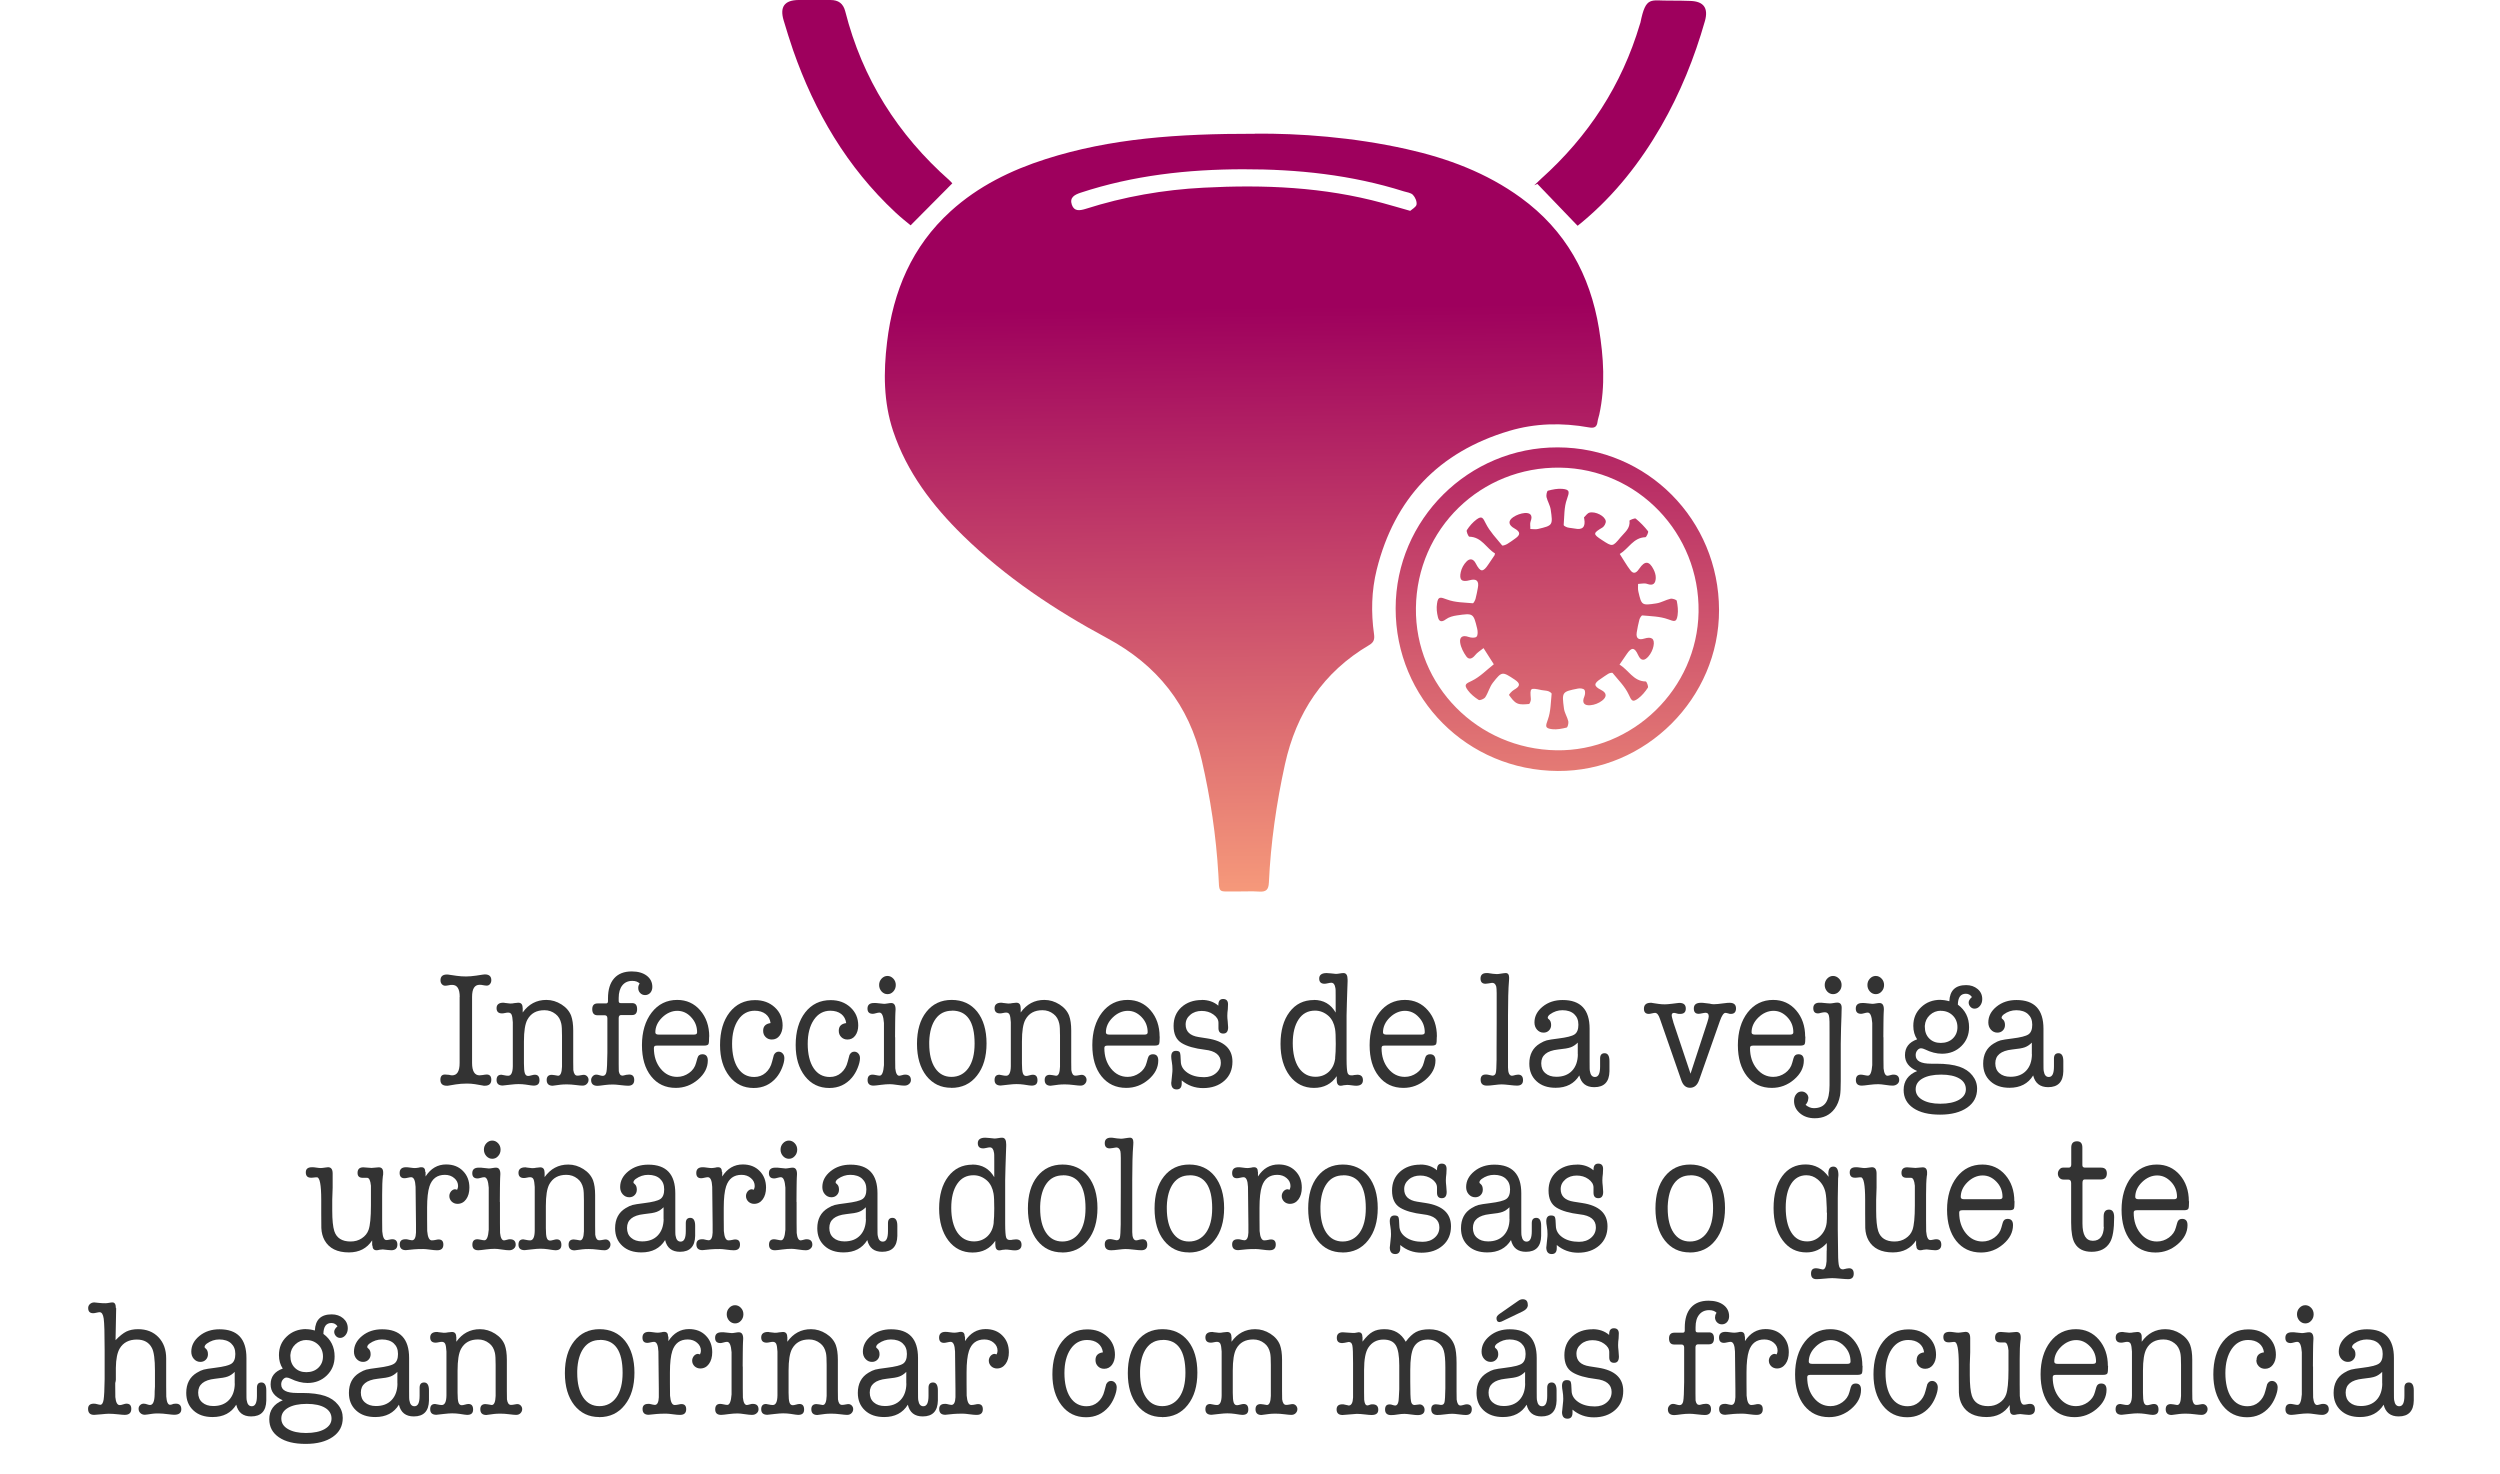 <?xml version="1.0" encoding="UTF-8"?>
<svg id="Layer_2" data-name="Layer 2" xmlns="http://www.w3.org/2000/svg" width="242.97" height="143.29" xmlns:xlink="http://www.w3.org/1999/xlink" viewBox="0 0 242.97 143.29">
  <defs>
    <linearGradient id="New_Gradient_Swatch_2" data-name="New Gradient Swatch 2" x1="121.5" y1="91.94" x2="120.84" y2="29.85" gradientUnits="userSpaceOnUse">
      <stop offset="0" stop-color="#fea77d"/>
      <stop offset="1" stop-color="#9e005d"/>
    </linearGradient>
    <linearGradient id="New_Gradient_Swatch_2-2" data-name="New Gradient Swatch 2" x1="151.69" y1="91.62" x2="151.03" y2="29.53" xlink:href="#New_Gradient_Swatch_2"/>
    <linearGradient id="New_Gradient_Swatch_2-3" data-name="New Gradient Swatch 2" x1="158.33" y1="91.55" x2="157.67" y2="29.46" xlink:href="#New_Gradient_Swatch_2"/>
    <linearGradient id="New_Gradient_Swatch_2-4" data-name="New Gradient Swatch 2" x1="85.17" y1="92.33" x2="84.51" y2="30.24" xlink:href="#New_Gradient_Swatch_2"/>
    <linearGradient id="New_Gradient_Swatch_2-5" data-name="New Gradient Swatch 2" x1="151.68" y1="91.62" x2="151.02" y2="29.53" xlink:href="#New_Gradient_Swatch_2"/>
  </defs>
  <g id="Layer_1-2" data-name="Layer 1">
    <g>
      <g>
        <path d="M44.68,96.9c0-.79-.24-1.18-.73-1.18-.13,0-.24.01-.3.03-.15.03-.28.05-.39.05-.12,0-.23-.05-.32-.15s-.13-.23-.13-.38c0-.37.21-.56.63-.56.06,0,.12,0,.2.02l.76.11c.29.04.59.06.89.06s.62-.03.98-.08l.65-.1c.08-.01.14-.02.2-.02.42,0,.63.19.63.56,0,.15-.04.27-.13.38s-.19.15-.32.15c-.1,0-.23-.02-.39-.05-.07-.02-.17-.03-.3-.03-.49,0-.73.39-.73,1.18v6.42c0,.8.25,1.2.73,1.2.08,0,.18-.01.3-.03.18-.03.31-.05.39-.05.3,0,.45.17.45.51,0,.38-.21.58-.63.58h-.1s-.07-.02-.1-.02l-.75-.13c-.25-.04-.51-.06-.79-.06-.4,0-.76.03-1.08.08l-.66.11s-.05,0-.1.02h-.12c-.41,0-.62-.19-.62-.58,0-.34.15-.51.45-.51.05,0,.18.01.39.03.11.03.21.05.3.05.49,0,.73-.4.73-1.2v-6.42Z" style="fill: #333; stroke-width: 0px;"/>
        <path d="M50.8,97.94v.46c.58-.81,1.34-1.22,2.3-1.22.52,0,1.01.15,1.47.44.46.29.77.66.94,1.1.13.36.2.84.2,1.42v3.04c0,.46,0,.73.01.82.05.36.18.54.39.54.09,0,.2-.01.34-.04.14-.03.24-.04.29-.04.12,0,.23.05.32.14.09.1.14.21.14.35,0,.16-.06.29-.17.4s-.25.16-.42.16c-.13,0-.36-.02-.66-.06s-.6-.06-.86-.06c-.25,0-.46.01-.62.03-.48.06-.73.1-.76.1-.38,0-.58-.19-.58-.56,0-.33.17-.5.5-.5.08,0,.17.01.26.03.19.04.3.06.35.06.23,0,.36-.29.38-.88v-3.01c0-.57-.02-.95-.07-1.17-.09-.41-.27-.72-.56-.94-.32-.25-.67-.37-1.08-.37-.77,0-1.31.3-1.65.91-.23.42-.34,1.12-.34,2.13v2.13c0,.47.03.79.09.96s.16.26.32.26c.08,0,.18-.02.32-.06.13-.04.25-.06.33-.06.3,0,.45.18.45.54s-.19.52-.58.52c-.08,0-.33-.03-.75-.1-.21-.03-.45-.05-.71-.05-.2,0-.47.02-.81.06-.42.05-.66.08-.72.08-.4,0-.6-.18-.6-.54,0-.34.16-.51.47-.51.05,0,.14.02.27.05.13.03.26.05.39.05.29,0,.44-.31.45-.93v-4.27c-.02-.36-.06-.61-.12-.74-.06-.13-.17-.2-.33-.2-.07,0-.17.01-.3.04-.13.03-.23.04-.3.04-.35,0-.53-.17-.53-.51s.22-.53.65-.53c.06,0,.11,0,.14.02l.53.06c.15,0,.29-.01.4-.04.25-.03.38-.04.39-.04.28,0,.42.16.42.49Z" style="fill: #333; stroke-width: 0px;"/>
        <path d="M62.03,95.99c0-.15.05-.28.14-.4-.16-.17-.4-.26-.72-.26-.41,0-.74.15-.97.44s-.35.7-.35,1.22v.29c0,.14.06.21.19.21h1.12c.32,0,.48.19.48.58s-.16.58-.48.58h-1.07c-.16,0-.24.1-.24.29v4.48c0,.39,0,.62.01.69.05.29.17.43.36.43.05,0,.17-.03.36-.08.13-.02.23-.03.29-.03.33,0,.49.18.49.53,0,.37-.2.56-.59.56-.16,0-.41-.02-.74-.06-.33-.04-.58-.06-.74-.06-.29,0-.55.02-.78.05-.37.05-.61.08-.72.08-.41,0-.62-.19-.62-.56,0-.14.05-.26.15-.37.1-.11.22-.16.35-.16.1,0,.2.02.32.06s.23.06.32.06c.18,0,.3-.13.35-.38.05-.26.08-.88.09-1.86v-3.36c0-.19-.09-.29-.26-.29h-.71c-.33,0-.5-.2-.5-.59,0-.37.17-.56.52-.56h.82c.12,0,.19-.07.19-.21v-.29c0-.84.2-1.49.6-1.94s.97-.67,1.71-.67c.6,0,1.09.14,1.45.41.36.27.55.64.55,1.1,0,.23-.07.42-.2.57-.13.14-.3.22-.5.22s-.35-.07-.48-.2c-.13-.13-.19-.3-.19-.49Z" style="fill: #333; stroke-width: 0px;"/>
        <path d="M68.92,100.74c0,.41-.02.65-.07.74-.05.09-.19.14-.42.14h-4.58c-.12,0-.21.02-.24.06-.04.04-.06.1-.06.18,0,.8.22,1.47.65,2s.97.8,1.61.8c.42,0,.81-.13,1.16-.38s.58-.58.68-.98l.13-.46c.07-.26.23-.38.48-.38.35,0,.53.2.53.61,0,.69-.32,1.31-.95,1.85-.63.54-1.35.81-2.16.81-1.01,0-1.81-.38-2.4-1.13-.6-.75-.89-1.76-.89-3.03s.32-2.36.95-3.17c.63-.81,1.46-1.22,2.48-1.22.9,0,1.65.34,2.23,1.01s.88,1.53.88,2.56ZM63.69,100.33c0,.15.11.22.32.22h3.44c.2,0,.3-.07.3-.22,0-.57-.19-1.06-.58-1.47-.38-.42-.84-.62-1.35-.62s-1.03.22-1.47.65c-.44.43-.66.92-.66,1.45Z" style="fill: #333; stroke-width: 0px;"/>
        <path d="M74.17,100.17c0-.43.24-.67.72-.74-.05-.37-.21-.67-.48-.88-.27-.21-.63-.32-1.06-.32-.66,0-1.2.29-1.6.88-.4.59-.6,1.37-.6,2.34s.19,1.79.57,2.36c.38.57.9.86,1.58.86.42,0,.79-.13,1.1-.4s.53-.63.64-1.1c.1-.37.15-.59.17-.64.11-.21.26-.32.46-.32.16,0,.3.06.4.18.11.12.16.27.16.45,0,.27-.08.59-.23.96-.15.37-.34.68-.55.93-.57.67-1.3,1.01-2.2,1.01-.98,0-1.77-.38-2.37-1.15-.6-.77-.9-1.78-.9-3.02,0-1.32.31-2.38.93-3.18.62-.79,1.44-1.19,2.47-1.19.77,0,1.41.23,1.92.7s.76,1.05.76,1.77c0,.39-.1.72-.29.98s-.45.38-.76.38c-.24,0-.44-.08-.6-.24-.16-.16-.24-.36-.24-.59Z" style="fill: #333; stroke-width: 0px;"/>
        <path d="M81.52,100.17c0-.43.24-.67.72-.74-.05-.37-.21-.67-.48-.88-.27-.21-.63-.32-1.06-.32-.66,0-1.2.29-1.6.88-.4.59-.6,1.37-.6,2.34s.19,1.79.57,2.36c.38.57.9.86,1.58.86.42,0,.79-.13,1.1-.4s.53-.63.64-1.1c.1-.37.15-.59.17-.64.11-.21.26-.32.46-.32.16,0,.3.06.4.18.11.12.16.27.16.45,0,.27-.08.59-.23.96-.15.37-.34.68-.55.93-.57.67-1.3,1.01-2.2,1.01-.98,0-1.77-.38-2.37-1.15-.6-.77-.9-1.78-.9-3.02,0-1.32.31-2.38.93-3.18.62-.79,1.44-1.19,2.47-1.19.77,0,1.41.23,1.92.7s.76,1.05.76,1.77c0,.39-.1.72-.29.98s-.45.38-.76.38c-.24,0-.44-.08-.6-.24-.16-.16-.24-.36-.24-.59Z" style="fill: #333; stroke-width: 0px;"/>
        <path d="M87,100.81v2.08c0,.53,0,.85.01.94.05.48.18.72.39.72.05,0,.17-.03.36-.08.05-.02.12-.03.22-.03.36,0,.55.18.55.53,0,.15-.06.28-.18.38-.12.11-.27.16-.46.16-.15,0-.39-.02-.7-.07-.31-.05-.55-.07-.7-.07-.25,0-.53.02-.84.06-.38.05-.63.08-.75.08-.39,0-.58-.18-.58-.54s.17-.53.49-.53c.08,0,.19.02.34.05.15.03.26.05.34.05.23,0,.37-.34.42-1.02v-4.1c-.05-.67-.19-1.01-.44-1.01-.08,0-.19.02-.33.06-.14.04-.24.06-.31.06-.35,0-.52-.17-.52-.51,0-.36.21-.54.63-.54.18,0,.31,0,.39.02.31.04.5.06.59.06.08,0,.19-.01.35-.04.16-.03.28-.04.35-.04.28,0,.42.21.42.62,0,.04,0,.11-.01.19,0,.09-.01.15-.01.19,0,.08-.02.42-.02.99,0,.44-.01.89-.01,1.34ZM86.25,96.62c-.22,0-.41-.09-.57-.26-.16-.18-.24-.39-.24-.63s.08-.45.24-.62c.16-.17.35-.26.57-.26s.41.09.57.26c.16.17.24.38.24.62s-.08.46-.24.63c-.16.18-.35.26-.57.26Z" style="fill: #333; stroke-width: 0px;"/>
        <path d="M92.45,105.72c-1.01,0-1.81-.39-2.42-1.16-.6-.77-.91-1.81-.91-3.11s.3-2.34.91-3.11c.61-.77,1.43-1.16,2.46-1.16s1.87.38,2.48,1.14c.6.76.91,1.79.91,3.09s-.31,2.35-.94,3.14c-.62.79-1.45,1.18-2.49,1.18ZM92.52,98.23c-.67,0-1.2.26-1.58.78-.38.52-.6,1.26-.63,2.22v.21c0,1,.19,1.79.57,2.36.38.57.91.86,1.59.86s1.25-.29,1.65-.86c.4-.57.6-1.36.6-2.38,0-2.13-.73-3.2-2.19-3.2Z" style="fill: #333; stroke-width: 0px;"/>
        <path d="M99.2,97.94v.46c.58-.81,1.34-1.22,2.3-1.22.52,0,1.01.15,1.47.44.46.29.77.66.94,1.1.13.36.2.84.2,1.42v3.04c0,.46,0,.73.01.82.05.36.18.54.39.54.09,0,.2-.01.34-.04.14-.03.24-.04.29-.04.12,0,.23.05.32.14.09.1.14.21.14.35,0,.16-.06.29-.17.4s-.25.16-.42.16c-.13,0-.36-.02-.66-.06-.31-.04-.6-.06-.86-.06-.25,0-.46.01-.62.03-.48.06-.73.1-.76.1-.38,0-.58-.19-.58-.56,0-.33.17-.5.5-.5.08,0,.17.01.26.03.19.04.3.06.35.06.24,0,.36-.29.38-.88v-3.01c0-.57-.02-.95-.07-1.17-.09-.41-.27-.72-.56-.94-.32-.25-.67-.37-1.08-.37-.77,0-1.31.3-1.65.91-.23.42-.34,1.12-.34,2.13v2.13c0,.47.03.79.09.96s.16.26.32.26c.08,0,.18-.02.32-.06.13-.04.25-.06.33-.06.3,0,.45.18.45.54s-.19.52-.58.52c-.08,0-.33-.03-.75-.1-.21-.03-.45-.05-.71-.05-.2,0-.47.02-.81.06-.42.05-.66.08-.72.08-.4,0-.6-.18-.6-.54,0-.34.16-.51.47-.51.05,0,.14.02.27.05.13.03.26.05.39.05.29,0,.44-.31.45-.93v-4.27c-.02-.36-.06-.61-.12-.74-.06-.13-.17-.2-.33-.2-.07,0-.17.01-.3.04-.13.03-.23.04-.3.04-.35,0-.53-.17-.53-.51s.22-.53.65-.53c.06,0,.11,0,.14.02l.53.06c.15,0,.29-.01.4-.04.25-.03.38-.04.39-.04.28,0,.42.16.42.49Z" style="fill: #333; stroke-width: 0px;"/>
        <path d="M112.71,100.74c0,.41-.02.65-.07.74-.05.09-.19.14-.42.14h-4.58c-.12,0-.21.02-.25.06-.04.04-.06.1-.06.18,0,.8.22,1.47.65,2,.43.53.97.8,1.61.8.42,0,.81-.13,1.16-.38s.58-.58.68-.98l.13-.46c.07-.26.23-.38.48-.38.36,0,.53.2.53.61,0,.69-.32,1.31-.95,1.85-.63.54-1.35.81-2.16.81-1.01,0-1.81-.38-2.41-1.13-.6-.75-.89-1.76-.89-3.03s.32-2.36.95-3.17,1.46-1.22,2.48-1.22c.9,0,1.65.34,2.23,1.01.58.67.88,1.53.88,2.56ZM107.48,100.33c0,.15.11.22.32.22h3.44c.2,0,.3-.07.3-.22,0-.57-.19-1.06-.58-1.47s-.83-.62-1.35-.62-1.03.22-1.47.65c-.44.43-.66.92-.66,1.45Z" style="fill: #333; stroke-width: 0px;"/>
        <path d="M116.8,97.18c.64,0,1.18.19,1.61.56v-.06c0-.39.15-.59.46-.59s.48.17.48.51c0,.06,0,.22-.02.48-.03.21-.05.43-.05.64,0,.13.01.32.04.56.02.25.04.43.04.56,0,.41-.16.61-.47.61s-.46-.17-.47-.51v-.53c0-.32-.17-.59-.5-.82-.32-.23-.7-.34-1.13-.34s-.81.12-1.11.38c-.3.25-.45.56-.45.94,0,.68.42,1.09,1.27,1.22l.83.13c1.63.25,2.45,1,2.45,2.26,0,.77-.26,1.39-.79,1.86-.53.47-1.22.71-2.07.71-.79,0-1.48-.25-2.07-.75v.3c0,.38-.16.58-.49.58-.36,0-.53-.22-.53-.66,0,.07.03-.2.09-.83.02-.15.03-.3.03-.45,0-.26-.02-.5-.06-.72-.04-.22-.06-.4-.06-.53,0-.37.15-.56.46-.56.2,0,.33.05.38.16s.08.39.09.85c0,.46.23.83.65,1.12.42.29.96.43,1.61.43.47,0,.86-.13,1.17-.4.31-.27.46-.6.46-1.01,0-.72-.52-1.15-1.55-1.26-.99-.12-1.74-.33-2.26-.65-.52-.32-.78-.87-.78-1.66,0-.75.25-1.35.76-1.82.51-.46,1.17-.7,1.98-.7Z" style="fill: #333; stroke-width: 0px;"/>
        <path d="M127.68,97.18c.95,0,1.66.41,2.13,1.23v-1.62c0-.43,0-.69-.03-.78-.05-.33-.18-.5-.4-.5-.08,0-.18.02-.32.05-.14.03-.25.05-.32.05-.36,0-.53-.17-.53-.51s.24-.53.72-.53c.08,0,.22.01.42.03.31.03.47.05.48.05.09,0,.21-.01.37-.04s.29-.04.37-.04c.27,0,.4.21.4.64v.18s-.02.32-.03.85c0,.06-.01.48-.04,1.23-.02.53-.03.94-.03,1.22v4.25c0,.71.04,1.14.09,1.31s.17.26.35.26c.13,0,.22,0,.29-.03.16-.02.26-.03.32-.03.36,0,.54.18.54.53s-.22.54-.65.54c-.1,0-.24-.01-.44-.04-.2-.03-.34-.04-.44-.04-.03,0-.14.01-.33.03-.12.03-.22.05-.3.05-.26,0-.39-.19-.39-.58v-.35c-.51.76-1.25,1.14-2.21,1.14s-1.76-.39-2.36-1.18c-.59-.79-.89-1.82-.89-3.1s.29-2.32.88-3.1c.58-.77,1.37-1.16,2.35-1.16ZM129.76,102.82c.04-.35.06-.81.06-1.36,0-.71-.02-1.2-.07-1.46-.09-.53-.3-.95-.62-1.25-.39-.35-.83-.53-1.33-.53-.68,0-1.21.28-1.59.85s-.57,1.34-.57,2.32.2,1.81.59,2.39c.4.58.94.87,1.62.87.52,0,.96-.17,1.31-.5.35-.34.55-.78.61-1.34Z" style="fill: #333; stroke-width: 0px;"/>
        <path d="M139.64,100.74c0,.41-.02.65-.07.74s-.19.14-.42.14h-4.58c-.12,0-.21.02-.24.06-.04.04-.06.1-.06.18,0,.8.22,1.47.65,2,.43.53.97.8,1.61.8.42,0,.81-.13,1.16-.38s.58-.58.68-.98l.13-.46c.07-.26.23-.38.48-.38.35,0,.53.2.53.61,0,.69-.32,1.31-.95,1.85-.63.54-1.35.81-2.16.81-1.01,0-1.81-.38-2.4-1.13-.6-.75-.89-1.76-.89-3.03s.32-2.36.95-3.17c.63-.81,1.46-1.22,2.48-1.22.9,0,1.65.34,2.23,1.01.59.67.88,1.53.88,2.56ZM134.41,100.33c0,.15.11.22.32.22h3.44c.2,0,.3-.07.3-.22,0-.57-.19-1.06-.58-1.47-.38-.42-.84-.62-1.35-.62s-1.03.22-1.47.65c-.44.43-.66.92-.66,1.45Z" style="fill: #333; stroke-width: 0px;"/>
        <path d="M146.56,98.77v4.97c0,.54.14.81.39.81.06,0,.18-.03.36-.08.12-.02.19-.03.23-.03.32,0,.48.18.48.54s-.2.53-.59.53c-.15,0-.4-.02-.73-.06-.33-.04-.59-.06-.77-.06-.15,0-.38.02-.69.06-.31.04-.53.06-.67.06h-.07c-.4,0-.6-.19-.6-.58,0-.33.17-.5.49-.5h.1c.06.01.1.02.13.02.24.06.38.09.42.09.17,0,.28-.08.33-.25s.07-.6.08-1.29v-1.12s.01-2.49.01-2.49v-2.86c0-.32-.02-.54-.04-.64-.07-.25-.2-.37-.4-.37-.03,0-.15.02-.38.06-.11.02-.19.03-.26.03-.33,0-.49-.17-.49-.51s.19-.53.58-.53c.11,0,.2,0,.27.02l.35.05c.15.02.28.03.39.03.1,0,.24-.02.43-.05.19-.03.34-.05.43-.05.22,0,.33.15.33.46,0,.11,0,.19-.01.24-.07.82-.1,1.98-.1,3.48Z" style="fill: #333; stroke-width: 0px;"/>
        <path d="M154.94,105.66c-.79,0-1.27-.38-1.45-1.14-.49.8-1.26,1.2-2.3,1.2-.78,0-1.4-.21-1.86-.64-.47-.43-.7-1-.7-1.71,0-.88.34-1.54,1.02-1.95.26-.16.48-.26.67-.31.19-.05.56-.11,1.13-.18.81-.1,1.33-.23,1.58-.4.25-.17.37-.49.37-.94s-.14-.78-.41-1.03c-.27-.25-.66-.38-1.14-.38-.43,0-.83.13-1.21.4-.14.11-.22.22-.22.34,0,.04.04.1.13.16.13.11.2.29.2.54,0,.21-.07.39-.21.53-.14.14-.31.21-.53.21-.25,0-.46-.1-.63-.29-.17-.19-.25-.43-.25-.7,0-.6.27-1.11.8-1.54.53-.43,1.18-.64,1.94-.64,1.75,0,2.62.93,2.62,2.79v3.22c0,.51,0,.81.03.91.06.37.22.56.49.56.34,0,.5-.34.5-1.02v-.78c0-.34.15-.51.44-.51.31,0,.47.26.47.77v.99c-.02,1.02-.51,1.54-1.47,1.54ZM153.34,102.47v-1.14c-.21.21-.43.36-.67.45-.23.09-.65.16-1.25.22-1.09.12-1.63.57-1.63,1.34,0,.41.13.73.4.96.26.23.62.35,1.07.35.64,0,1.15-.19,1.52-.58.37-.39.56-.92.57-1.61Z" style="fill: #333; stroke-width: 0px;"/>
        <path d="M162.62,99.33l1.68,5.02,1.63-4.99c.1-.3.14-.49.14-.58,0-.23-.1-.35-.3-.35-.08,0-.19.02-.34.05-.15.03-.26.05-.34.05-.32,0-.47-.17-.47-.52,0-.37.23-.55.69-.55h.12s.09.01.12.01l.6.07c.13.04.27.06.42.06.19,0,.51-.03.95-.09.27-.04.46-.05.58-.05.41,0,.62.18.62.54s-.17.54-.5.54c-.11,0-.18-.01-.23-.04-.14-.04-.25-.06-.3-.06-.17,0-.35.26-.53.77l-2.03,5.77c-.17.49-.47.74-.88.74s-.68-.25-.85-.74l-2.07-5.95c-.13-.4-.29-.59-.48-.59-.07,0-.17.02-.3.05-.13.03-.24.05-.3.05-.32,0-.48-.17-.48-.5,0-.38.22-.58.66-.58.08,0,.13,0,.17.02l.61.09c.2.03.4.04.6.04.16,0,.4-.02.72-.06l.48-.06s.12-.02.2-.02c.42,0,.63.18.63.55,0,.35-.18.52-.55.52-.11,0-.2,0-.24-.02-.18-.05-.3-.08-.35-.08-.15,0-.23.08-.23.23,0,.08.02.18.06.32l.1.35Z" style="fill: #333; stroke-width: 0px;"/>
        <path d="M175.46,100.74c0,.41-.02.65-.07.74s-.19.14-.42.14h-4.58c-.12,0-.21.02-.25.06-.04.04-.06.1-.06.18,0,.8.22,1.47.65,2s.97.8,1.61.8c.42,0,.81-.13,1.16-.38.35-.26.58-.58.68-.98l.13-.46c.07-.26.23-.38.47-.38.36,0,.53.2.53.61,0,.69-.32,1.31-.95,1.85-.63.54-1.35.81-2.16.81-1.01,0-1.81-.38-2.41-1.13-.59-.75-.89-1.76-.89-3.03s.32-2.36.95-3.17,1.46-1.22,2.48-1.22c.9,0,1.65.34,2.23,1.01s.88,1.53.88,2.56ZM170.23,100.33c0,.15.11.22.32.22h3.44c.2,0,.3-.07.3-.22,0-.57-.19-1.06-.58-1.47s-.83-.62-1.35-.62-1.03.22-1.47.65c-.44.43-.66.92-.66,1.45Z" style="fill: #333; stroke-width: 0px;"/>
        <path d="M175.74,106.76c0,.22-.09.43-.26.62.26.21.52.32.8.32.54,0,.93-.18,1.17-.53.24-.35.36-.92.36-1.7v-5.02c.01-.94,0-1.52-.06-1.74s-.18-.33-.39-.33c-.11,0-.24.02-.41.06-.09.03-.17.05-.26.05-.31,0-.46-.17-.46-.51s.2-.53.6-.53c.14,0,.27,0,.37.02.31.03.52.05.65.05.08,0,.2-.01.36-.04.16-.03.28-.04.36-.04.28,0,.42.17.42.51,0,.05,0,.16-.01.32,0,.19-.01.35-.01.46,0,.17-.02.55-.04,1.15-.02.67-.03,1.19-.03,1.55v3.62c0,.64-.02,1.11-.07,1.42-.09.5-.26.93-.52,1.28-.46.62-1.1.93-1.93.93-.58,0-1.06-.16-1.44-.48-.38-.32-.58-.72-.58-1.2,0-.27.07-.49.21-.66.14-.18.31-.26.53-.26.18,0,.34.07.47.2s.19.29.19.47ZM178.15,96.62c-.22,0-.41-.09-.57-.26-.16-.18-.24-.39-.24-.63s.08-.45.24-.62c.16-.17.35-.26.57-.26s.41.09.58.26.25.38.25.62-.08.46-.25.63c-.16.18-.36.26-.58.26Z" style="fill: #333; stroke-width: 0px;"/>
        <path d="M183.05,100.81v2.08c0,.53,0,.85.01.94.05.48.18.72.39.72.05,0,.17-.03.36-.08.05-.02.12-.03.22-.03.36,0,.55.18.55.53,0,.15-.06.28-.18.38s-.27.16-.46.16c-.15,0-.39-.02-.7-.07-.31-.05-.55-.07-.7-.07-.25,0-.53.02-.84.06-.38.05-.63.08-.75.08-.39,0-.58-.18-.58-.54s.17-.53.49-.53c.08,0,.19.02.34.05.15.03.26.05.34.05.23,0,.37-.34.42-1.02v-4.1c-.05-.67-.19-1.01-.44-1.01-.08,0-.19.02-.33.06-.14.04-.25.06-.31.06-.35,0-.52-.17-.52-.51,0-.36.21-.54.63-.54.18,0,.31,0,.39.02.31.04.5.06.59.06.08,0,.19-.01.35-.04.16-.03.28-.04.35-.04.28,0,.42.21.42.62,0,.04,0,.11-.01.19,0,.09-.01.15-.01.19,0,.08-.02.42-.02.99,0,.44-.01.89-.01,1.34ZM182.3,96.62c-.22,0-.41-.09-.57-.26-.16-.18-.24-.39-.24-.63s.08-.45.24-.62c.16-.17.35-.26.57-.26s.41.09.57.26c.16.17.24.38.24.62s-.08.46-.24.63c-.16.18-.35.26-.57.26Z" style="fill: #333; stroke-width: 0px;"/>
        <path d="M188.6,97.18c.25,0,.53.04.85.13.05-1.05.59-1.57,1.64-1.57.44,0,.81.13,1.11.38s.45.58.45.98c0,.26-.07.47-.22.66-.15.18-.32.27-.53.27-.15,0-.29-.06-.4-.18s-.17-.26-.17-.42c0-.17.11-.35.32-.53-.15-.21-.35-.32-.59-.32-.51,0-.77.35-.78,1.06.73.54,1.09,1.27,1.09,2.19,0,.74-.25,1.35-.75,1.84-.5.49-1.13.74-1.88.74-.53,0-1.08-.14-1.65-.42-.15-.07-.28-.11-.39-.11-.13,0-.26.07-.36.2-.11.13-.16.29-.16.47,0,.56.5.83,1.51.83h.52c.91,0,1.66.1,2.22.29.53.18.95.46,1.26.85s.46.81.46,1.29c0,.78-.32,1.39-.97,1.84-.65.45-1.52.68-2.63.68s-1.97-.21-2.6-.64c-.63-.43-.94-1.01-.94-1.76,0-.86.44-1.48,1.31-1.84-.79-.34-1.18-.85-1.18-1.54,0-.75.39-1.26,1.18-1.54-.25-.37-.37-.81-.37-1.31,0-.73.25-1.33.76-1.81.5-.48,1.13-.72,1.89-.72ZM188.65,104.44c-.77,0-1.37.13-1.81.38s-.66.6-.66,1.04.22.78.65,1.03c.43.25,1.01.38,1.74.38.77,0,1.38-.13,1.82-.38.45-.26.67-.6.67-1.02,0-.45-.21-.8-.63-1.05-.42-.25-1.01-.38-1.77-.38ZM188.64,98.23c-.42,0-.78.14-1.08.42s-.46.62-.49,1.04v.1c0,.47.14.85.43,1.14s.66.43,1.12.43.87-.14,1.17-.43.45-.66.45-1.1-.15-.84-.46-1.14c-.31-.3-.69-.45-1.15-.45Z" style="fill: #333; stroke-width: 0px;"/>
        <path d="M199.06,105.66c-.79,0-1.27-.38-1.46-1.14-.49.8-1.26,1.2-2.3,1.2-.78,0-1.4-.21-1.86-.64-.47-.43-.7-1-.7-1.71,0-.88.34-1.54,1.02-1.95.26-.16.48-.26.67-.31s.56-.11,1.13-.18c.81-.1,1.33-.23,1.58-.4s.37-.49.37-.94-.14-.78-.41-1.03c-.27-.25-.66-.38-1.14-.38-.43,0-.84.13-1.21.4-.14.11-.22.22-.22.34,0,.04.04.1.13.16.13.11.2.29.2.54,0,.21-.07.39-.21.53-.14.14-.31.21-.53.21-.25,0-.46-.1-.63-.29-.17-.19-.25-.43-.25-.7,0-.6.27-1.11.8-1.54.53-.43,1.18-.64,1.94-.64,1.75,0,2.62.93,2.62,2.79v3.22c0,.51,0,.81.03.91.06.37.22.56.49.56.34,0,.5-.34.5-1.02v-.78c0-.34.15-.51.44-.51.31,0,.47.26.47.77v.99c-.02,1.02-.51,1.54-1.47,1.54ZM197.47,102.47v-1.14c-.21.21-.43.36-.67.45-.23.09-.65.16-1.25.22-1.09.12-1.63.57-1.63,1.34,0,.41.13.73.4.96.26.23.62.35,1.07.35.64,0,1.15-.19,1.52-.58.37-.39.56-.92.57-1.61Z" style="fill: #333; stroke-width: 0px;"/>
        <path d="M36.17,121.05v-.5c-.51.78-1.26,1.17-2.26,1.17-1.13,0-1.92-.39-2.36-1.17-.19-.34-.3-.74-.32-1.2,0-.22-.01-.69-.01-1.41v-1.33c0-1.46-.14-2.19-.42-2.19-.06,0-.15,0-.28.02s-.22.02-.29.02c-.34,0-.51-.17-.51-.52s.21-.5.62-.5c.1,0,.24.01.42.04s.33.04.42.04c.09,0,.24-.02.45-.05.14-.02.23-.03.25-.03.3,0,.45.2.45.61v1.38l-.04,1.18v1.04c0,.93.07,1.59.2,2,.22.67.75,1.01,1.58,1.01.41,0,.78-.1,1.09-.31.32-.21.54-.48.66-.82.15-.42.23-1.21.23-2.37v-1.92c-.05-.51-.17-.77-.37-.77h-.43c-.34,0-.5-.16-.5-.48,0-.36.19-.54.56-.54.09,0,.22.01.4.03.18.02.31.03.4.03.08,0,.19-.01.35-.03.15-.02.27-.03.35-.03.29,0,.43.17.43.51,0,.15,0,.27-.03.35-.05.41-.07,1-.07,1.8v2.47c0,.65,0,1.02.01,1.09.05.57.18.85.4.85.07,0,.16-.01.29-.04.12-.03.22-.04.29-.04.33,0,.49.18.49.53s-.2.54-.6.54c-.09,0-.21-.01-.37-.03-.24-.03-.39-.05-.45-.05-.03,0-.13.01-.3.03-.12.03-.22.05-.3.05-.27,0-.4-.16-.4-.46Z" style="fill: #333; stroke-width: 0px;"/>
        <path d="M41.36,113.9v.44c.5-.78,1.17-1.17,2-1.17.67,0,1.22.21,1.63.63.42.42.63.96.63,1.62,0,.47-.11.85-.32,1.14-.21.29-.49.44-.84.44-.22,0-.41-.08-.56-.22-.15-.15-.23-.33-.23-.54,0-.17.06-.32.17-.46.12-.13.25-.2.4-.2.03,0,.09.02.19.05.06-.13.09-.25.09-.35,0-.31-.12-.57-.37-.78-.24-.21-.55-.32-.91-.32-.75,0-1.25.37-1.5,1.12-.15.46-.23,1.15-.23,2.08v1.06c0,.71,0,1.11.01,1.2.05.61.2.91.45.91.12,0,.25-.02.39-.05.11-.03.2-.04.27-.04.31,0,.46.17.46.5,0,.37-.2.55-.59.55h-.06c-.14,0-.36-.02-.65-.06-.29-.04-.51-.06-.65-.06-.38,0-.68.01-.9.03l-.8.08c-.39,0-.59-.19-.59-.56,0-.33.18-.5.55-.5.1,0,.17,0,.22.02l.22.05c.1.02.16.03.2.03.24,0,.37-.25.39-.74v-.82l-.04-3.63c-.03-.63-.17-.94-.43-.94-.08,0-.18.02-.32.05-.13.03-.24.05-.32.05-.32,0-.48-.17-.48-.51,0-.37.21-.56.62-.56.1,0,.24.01.43.04.19.03.34.04.43.04.08,0,.2-.01.37-.04.08-.03.17-.04.27-.04.25,0,.37.15.37.46Z" style="fill: #333; stroke-width: 0px;"/>
        <path d="M48.59,116.81v2.08c0,.53,0,.85.01.94.05.48.18.72.39.72.05,0,.17-.03.36-.08.05-.02.12-.03.22-.03.36,0,.55.18.55.53,0,.15-.06.28-.18.38-.12.11-.27.16-.46.16-.15,0-.39-.02-.7-.07-.31-.05-.55-.07-.7-.07-.25,0-.53.02-.84.06-.38.05-.63.08-.75.08-.39,0-.58-.18-.58-.54s.17-.53.49-.53c.08,0,.19.02.34.05.15.03.26.05.34.05.23,0,.37-.34.42-1.02v-4.1c-.05-.67-.19-1.01-.44-1.01-.08,0-.19.02-.33.06-.14.04-.24.06-.31.06-.35,0-.52-.17-.52-.51,0-.36.21-.54.63-.54.18,0,.31,0,.39.02.31.04.5.06.59.06.08,0,.19-.01.35-.04.16-.03.28-.04.35-.04.28,0,.42.21.42.62,0,.04,0,.11-.01.19,0,.09-.01.15-.01.19,0,.08-.02.42-.02.99,0,.44-.01.89-.01,1.34ZM47.84,112.62c-.22,0-.41-.09-.57-.26-.16-.18-.24-.39-.24-.63s.08-.45.24-.62c.16-.17.35-.26.57-.26s.41.09.57.26c.16.17.24.38.24.62s-.08.46-.24.63c-.16.18-.35.26-.57.26Z" style="fill: #333; stroke-width: 0px;"/>
        <path d="M52.93,113.94v.46c.58-.81,1.34-1.22,2.3-1.22.52,0,1.01.15,1.47.44.46.29.77.66.94,1.1.13.36.2.84.2,1.42v3.04c0,.46,0,.73.01.82.05.36.18.54.39.54.09,0,.2-.01.34-.04.14-.03.24-.04.29-.04.12,0,.23.05.32.14.09.1.14.21.14.35,0,.16-.06.29-.17.4s-.25.16-.42.16c-.13,0-.36-.02-.66-.06s-.6-.06-.86-.06c-.25,0-.46.01-.62.03-.48.06-.73.1-.76.1-.38,0-.58-.19-.58-.56,0-.33.17-.5.5-.5.08,0,.17.01.26.03.19.04.3.06.35.06.23,0,.36-.29.38-.88v-3.01c0-.57-.02-.95-.07-1.17-.09-.41-.27-.72-.56-.94-.32-.25-.67-.37-1.08-.37-.77,0-1.31.3-1.65.91-.23.42-.34,1.12-.34,2.13v2.13c0,.47.03.79.09.96s.16.26.32.26c.08,0,.18-.02.32-.06.13-.04.25-.06.33-.06.3,0,.45.18.45.54s-.19.52-.58.52c-.08,0-.33-.03-.75-.1-.21-.03-.45-.05-.71-.05-.2,0-.47.02-.81.06-.42.05-.66.08-.72.08-.4,0-.6-.18-.6-.54,0-.34.16-.51.47-.51.05,0,.14.02.27.05.13.03.26.05.39.05.29,0,.44-.31.45-.93v-4.27c-.02-.36-.06-.61-.12-.74-.06-.13-.17-.2-.33-.2-.07,0-.17.01-.3.04-.13.03-.23.04-.3.04-.35,0-.53-.17-.53-.51s.22-.53.65-.53c.06,0,.11,0,.14.02l.53.06c.15,0,.29-.01.4-.04.25-.03.38-.04.39-.04.28,0,.42.16.42.49Z" style="fill: #333; stroke-width: 0px;"/>
        <path d="M66.09,121.66c-.79,0-1.27-.38-1.45-1.14-.49.8-1.26,1.2-2.3,1.2-.78,0-1.4-.21-1.86-.64-.47-.43-.7-1-.7-1.71,0-.88.34-1.54,1.02-1.95.26-.16.48-.26.67-.31s.56-.11,1.13-.18c.81-.1,1.33-.23,1.58-.4.25-.17.37-.49.37-.94s-.14-.78-.41-1.03c-.27-.25-.66-.38-1.15-.38-.43,0-.83.13-1.21.4-.14.11-.22.22-.22.34,0,.04.04.1.13.16.13.11.2.29.2.54,0,.21-.07.39-.21.53s-.31.21-.53.21c-.25,0-.46-.1-.63-.29-.17-.19-.25-.43-.25-.7,0-.6.27-1.11.8-1.54s1.18-.64,1.94-.64c1.75,0,2.62.93,2.62,2.79v3.22c0,.51,0,.81.03.91.06.37.22.56.49.56.34,0,.5-.34.5-1.02v-.78c0-.34.15-.51.44-.51.31,0,.47.26.47.77v.99c-.02,1.02-.51,1.54-1.47,1.54ZM64.49,118.47v-1.14c-.21.21-.43.36-.67.45-.23.09-.65.16-1.25.22-1.09.12-1.63.57-1.63,1.34,0,.41.13.73.4.96.26.23.62.35,1.07.35.64,0,1.15-.19,1.52-.58.37-.39.56-.92.57-1.61Z" style="fill: #333; stroke-width: 0px;"/>
        <path d="M70.19,113.9v.44c.5-.78,1.17-1.17,2-1.17.67,0,1.22.21,1.63.63.42.42.63.96.63,1.62,0,.47-.11.85-.32,1.14-.21.29-.49.44-.84.44-.22,0-.41-.08-.56-.22-.15-.15-.23-.33-.23-.54,0-.17.06-.32.17-.46.12-.13.25-.2.4-.2.03,0,.09.02.19.05.06-.13.09-.25.09-.35,0-.31-.12-.57-.37-.78-.24-.21-.55-.32-.91-.32-.75,0-1.25.37-1.5,1.12-.15.46-.23,1.15-.23,2.08v1.06c0,.71,0,1.11.01,1.2.05.61.2.91.45.91.12,0,.25-.02.39-.05.11-.03.2-.04.27-.04.31,0,.46.17.46.5,0,.37-.2.55-.59.55h-.06c-.14,0-.36-.02-.65-.06-.29-.04-.51-.06-.65-.06-.38,0-.68.01-.9.03l-.8.08c-.39,0-.59-.19-.59-.56,0-.33.18-.5.55-.5.1,0,.17,0,.22.02l.22.05c.1.02.16.03.2.03.24,0,.37-.25.39-.74v-.82l-.04-3.63c-.03-.63-.17-.94-.43-.94-.08,0-.18.02-.32.05-.13.03-.24.05-.32.05-.32,0-.48-.17-.48-.51,0-.37.21-.56.62-.56.1,0,.24.01.43.04.19.03.34.04.43.04.08,0,.2-.01.37-.04.08-.03.17-.04.27-.04.25,0,.37.15.37.46Z" style="fill: #333; stroke-width: 0px;"/>
        <path d="M77.42,116.81v2.08c0,.53,0,.85.01.94.05.48.18.72.39.72.05,0,.17-.03.36-.08.05-.02.12-.03.22-.03.36,0,.55.18.55.53,0,.15-.06.28-.18.38-.12.11-.27.16-.46.16-.15,0-.39-.02-.7-.07-.31-.05-.55-.07-.7-.07-.25,0-.53.02-.84.06-.38.05-.63.08-.75.08-.39,0-.58-.18-.58-.54s.17-.53.49-.53c.08,0,.19.02.34.05.15.03.26.05.34.05.23,0,.37-.34.42-1.02v-4.1c-.05-.67-.19-1.01-.44-1.01-.08,0-.19.02-.33.06-.14.04-.24.06-.31.06-.35,0-.52-.17-.52-.51,0-.36.21-.54.63-.54.18,0,.31,0,.39.02.31.04.5.06.59.06.08,0,.19-.01.35-.04.16-.03.28-.04.35-.04.28,0,.42.21.42.62,0,.04,0,.11-.01.19,0,.09-.01.15-.01.19,0,.08-.02.42-.02.99,0,.44-.01.89-.01,1.34ZM76.67,112.62c-.22,0-.41-.09-.57-.26-.16-.18-.24-.39-.24-.63s.08-.45.24-.62c.16-.17.35-.26.57-.26s.41.09.57.26c.16.17.24.38.24.62s-.08.46-.24.63c-.16.18-.35.26-.57.26Z" style="fill: #333; stroke-width: 0px;"/>
        <path d="M85.74,121.66c-.79,0-1.27-.38-1.45-1.14-.49.8-1.26,1.2-2.3,1.2-.78,0-1.4-.21-1.86-.64-.47-.43-.7-1-.7-1.71,0-.88.34-1.54,1.02-1.95.26-.16.48-.26.67-.31s.56-.11,1.13-.18c.81-.1,1.33-.23,1.58-.4.25-.17.37-.49.37-.94s-.14-.78-.41-1.03c-.27-.25-.66-.38-1.15-.38-.43,0-.83.13-1.21.4-.14.11-.22.22-.22.34,0,.04.04.1.13.16.13.11.2.29.2.54,0,.21-.07.39-.21.53s-.31.21-.53.21c-.25,0-.46-.1-.63-.29-.17-.19-.25-.43-.25-.7,0-.6.27-1.11.8-1.54s1.18-.64,1.94-.64c1.75,0,2.62.93,2.62,2.79v3.22c0,.51,0,.81.03.91.06.37.22.56.49.56.34,0,.5-.34.5-1.02v-.78c0-.34.15-.51.44-.51.31,0,.47.26.47.77v.99c-.02,1.02-.51,1.54-1.47,1.54ZM84.15,118.47v-1.14c-.21.21-.43.36-.67.45-.23.09-.65.16-1.25.22-1.09.12-1.63.57-1.63,1.34,0,.41.13.73.4.96.26.23.62.35,1.07.35.64,0,1.15-.19,1.52-.58.37-.39.56-.92.57-1.61Z" style="fill: #333; stroke-width: 0px;"/>
        <path d="M94.5,113.18c.95,0,1.66.41,2.13,1.23v-1.62c0-.43,0-.69-.03-.78-.05-.33-.18-.5-.4-.5-.08,0-.19.02-.32.05-.14.03-.25.05-.32.05-.36,0-.53-.17-.53-.51s.24-.53.72-.53c.08,0,.22.01.42.03.31.03.47.05.48.05.09,0,.21-.01.37-.04.16-.03.29-.04.37-.04.27,0,.4.21.4.64v.18s-.02.32-.03.85c0,.06-.01.48-.04,1.23-.02.53-.03.94-.03,1.22v4.25c0,.71.04,1.14.09,1.31.05.17.17.26.35.26.13,0,.22,0,.29-.03.16-.02.26-.03.32-.03.36,0,.54.18.54.53s-.22.54-.65.54c-.1,0-.24-.01-.44-.04-.2-.03-.34-.04-.44-.04-.03,0-.14.01-.33.03-.12.03-.22.05-.3.05-.26,0-.39-.19-.39-.58v-.35c-.51.76-1.24,1.14-2.21,1.14s-1.76-.39-2.36-1.18c-.59-.79-.89-1.82-.89-3.1s.29-2.32.88-3.1c.59-.77,1.37-1.16,2.35-1.16ZM96.57,118.82c.04-.35.06-.81.06-1.36,0-.71-.02-1.2-.07-1.46-.09-.53-.3-.95-.62-1.25-.39-.35-.83-.53-1.33-.53-.68,0-1.21.28-1.59.85s-.57,1.34-.57,2.32.2,1.81.59,2.39c.4.58.94.87,1.62.87.52,0,.96-.17,1.31-.5.35-.34.55-.78.61-1.34Z" style="fill: #333; stroke-width: 0px;"/>
        <path d="M103.23,121.72c-1.01,0-1.81-.39-2.42-1.16-.6-.77-.91-1.81-.91-3.11s.3-2.34.91-3.11c.61-.77,1.43-1.16,2.46-1.16s1.87.38,2.48,1.14c.6.76.91,1.79.91,3.09s-.31,2.35-.94,3.14c-.62.79-1.45,1.18-2.49,1.18ZM103.3,114.23c-.67,0-1.2.26-1.58.78-.38.52-.6,1.26-.63,2.22v.21c0,1,.19,1.79.57,2.36.38.57.91.86,1.59.86s1.25-.29,1.65-.86c.4-.57.6-1.36.6-2.38,0-2.13-.73-3.2-2.19-3.2Z" style="fill: #333; stroke-width: 0px;"/>
        <path d="M110.04,114.77v4.97c0,.54.14.81.39.81.06,0,.18-.03.36-.08.12-.02.19-.03.23-.03.32,0,.48.18.48.54s-.2.53-.59.53c-.15,0-.4-.02-.73-.06s-.59-.06-.78-.06c-.15,0-.38.02-.69.06-.31.04-.53.06-.67.06h-.07c-.4,0-.6-.19-.6-.58,0-.33.17-.5.49-.5h.1c.06.01.1.02.13.02.24.06.38.09.42.09.17,0,.28-.08.33-.25.04-.17.07-.6.08-1.29v-1.12s.01-2.49.01-2.49v-2.86c0-.32-.02-.54-.04-.64-.07-.25-.2-.37-.4-.37-.03,0-.15.02-.37.06-.11.02-.19.03-.26.03-.33,0-.49-.17-.49-.51s.19-.53.58-.53c.11,0,.2,0,.27.02l.35.05c.15.02.28.03.39.03.1,0,.24-.02.43-.05.19-.03.34-.05.43-.05.22,0,.33.15.33.46,0,.11,0,.19-.01.24-.07.82-.1,1.98-.1,3.48Z" style="fill: #333; stroke-width: 0px;"/>
        <path d="M115.54,121.72c-1.01,0-1.81-.39-2.42-1.16s-.91-1.81-.91-3.11.3-2.34.91-3.11c.61-.77,1.43-1.16,2.46-1.16s1.87.38,2.48,1.14c.6.76.91,1.79.91,3.09s-.31,2.35-.94,3.14c-.62.79-1.45,1.18-2.49,1.18ZM115.61,114.23c-.67,0-1.2.26-1.58.78s-.6,1.26-.63,2.22v.21c0,1,.19,1.79.57,2.36.38.57.91.86,1.59.86s1.25-.29,1.65-.86c.4-.57.6-1.36.6-2.38,0-2.13-.73-3.2-2.19-3.2Z" style="fill: #333; stroke-width: 0px;"/>
        <path d="M122.26,113.9v.44c.5-.78,1.17-1.17,2-1.17.67,0,1.22.21,1.63.63.42.42.63.96.63,1.62,0,.47-.11.85-.32,1.14-.21.29-.49.44-.84.44-.22,0-.41-.08-.56-.22-.15-.15-.23-.33-.23-.54,0-.17.06-.32.17-.46.12-.13.25-.2.4-.2.03,0,.09.02.19.05.06-.13.09-.25.09-.35,0-.31-.12-.57-.37-.78-.24-.21-.55-.32-.91-.32-.75,0-1.25.37-1.5,1.12-.15.46-.23,1.15-.23,2.08v1.06c0,.71,0,1.11.01,1.2.05.61.2.91.45.91.12,0,.25-.02.39-.05.11-.03.2-.04.27-.04.31,0,.46.17.46.5,0,.37-.2.55-.59.55h-.06c-.14,0-.36-.02-.65-.06-.29-.04-.51-.06-.65-.06-.38,0-.68.01-.9.03l-.8.08c-.39,0-.59-.19-.59-.56,0-.33.18-.5.55-.5.1,0,.17,0,.22.02l.22.05c.1.02.16.03.2.03.24,0,.37-.25.39-.74v-.82l-.04-3.63c-.03-.63-.17-.94-.43-.94-.08,0-.18.02-.32.05-.13.03-.24.05-.32.05-.32,0-.47-.17-.47-.51,0-.37.21-.56.62-.56.1,0,.24.01.43.04s.34.04.43.04c.08,0,.2-.01.38-.04.08-.03.17-.04.27-.04.25,0,.37.15.37.46Z" style="fill: #333; stroke-width: 0px;"/>
        <path d="M130.47,121.72c-1.01,0-1.81-.39-2.42-1.16s-.91-1.81-.91-3.11.3-2.34.91-3.11c.61-.77,1.43-1.16,2.46-1.16s1.87.38,2.48,1.14c.6.76.91,1.79.91,3.09s-.31,2.35-.94,3.14c-.62.79-1.45,1.18-2.49,1.18ZM130.54,114.23c-.67,0-1.2.26-1.58.78s-.6,1.26-.63,2.22v.21c0,1,.19,1.79.57,2.36.38.57.91.86,1.59.86s1.25-.29,1.65-.86c.4-.57.6-1.36.6-2.38,0-2.13-.73-3.2-2.19-3.2Z" style="fill: #333; stroke-width: 0px;"/>
        <path d="M138.05,113.18c.64,0,1.18.19,1.61.56v-.06c0-.39.15-.59.46-.59s.47.17.47.51c0,.06,0,.22-.02.48-.03.21-.05.43-.05.64,0,.13.01.32.04.56.02.25.04.43.04.56,0,.41-.16.61-.47.61s-.46-.17-.47-.51v-.53c0-.32-.18-.59-.5-.82s-.7-.34-1.13-.34-.81.12-1.11.38-.45.56-.45.94c0,.68.42,1.09,1.27,1.22l.83.13c1.63.25,2.45,1,2.45,2.26,0,.77-.26,1.39-.79,1.86-.53.47-1.22.71-2.07.71-.79,0-1.48-.25-2.07-.75v.3c0,.38-.16.58-.49.58-.35,0-.53-.22-.53-.66,0,.07.03-.2.09-.83.02-.15.03-.3.03-.45,0-.26-.02-.5-.06-.72-.04-.22-.06-.4-.06-.53,0-.37.15-.56.46-.56.2,0,.33.05.38.16s.08.39.09.85.23.83.65,1.12c.42.29.96.43,1.61.43.47,0,.86-.13,1.17-.4.31-.27.46-.6.46-1.01,0-.72-.52-1.15-1.56-1.26-.99-.12-1.74-.33-2.26-.65-.52-.32-.78-.87-.78-1.66,0-.75.25-1.35.76-1.82.51-.46,1.17-.7,1.98-.7Z" style="fill: #333; stroke-width: 0px;"/>
        <path d="M148.3,121.66c-.79,0-1.27-.38-1.45-1.14-.49.8-1.26,1.2-2.3,1.2-.78,0-1.4-.21-1.86-.64-.47-.43-.7-1-.7-1.71,0-.88.34-1.54,1.02-1.95.26-.16.48-.26.67-.31.19-.05.56-.11,1.13-.18.81-.1,1.33-.23,1.58-.4.25-.17.37-.49.37-.94s-.14-.78-.41-1.03c-.27-.25-.66-.38-1.14-.38-.43,0-.83.13-1.21.4-.14.11-.22.22-.22.34,0,.04.04.1.13.16.13.11.2.29.2.54,0,.21-.07.39-.21.53-.14.14-.31.21-.53.21-.25,0-.46-.1-.63-.29-.17-.19-.25-.43-.25-.7,0-.6.27-1.11.8-1.54.53-.43,1.18-.64,1.94-.64,1.75,0,2.62.93,2.62,2.79v3.22c0,.51,0,.81.03.91.06.37.22.56.49.56.34,0,.5-.34.5-1.02v-.78c0-.34.15-.51.44-.51.31,0,.47.26.47.77v.99c-.02,1.02-.51,1.54-1.47,1.54ZM146.7,118.47v-1.14c-.21.21-.43.36-.67.45-.23.09-.65.16-1.25.22-1.09.12-1.63.57-1.63,1.34,0,.41.13.73.4.96.26.23.62.35,1.07.35.64,0,1.15-.19,1.52-.58.37-.39.56-.92.57-1.61Z" style="fill: #333; stroke-width: 0px;"/>
        <path d="M153.26,113.18c.64,0,1.18.19,1.61.56v-.06c0-.39.15-.59.46-.59s.47.17.47.51c0,.06,0,.22-.02.48-.03.21-.05.43-.05.64,0,.13.01.32.04.56.02.25.04.43.04.56,0,.41-.16.61-.47.61s-.46-.17-.47-.51v-.53c0-.32-.18-.59-.5-.82s-.7-.34-1.13-.34-.81.12-1.11.38-.45.56-.45.94c0,.68.42,1.09,1.27,1.22l.83.13c1.63.25,2.45,1,2.45,2.26,0,.77-.26,1.39-.79,1.86-.53.47-1.22.71-2.07.71-.79,0-1.48-.25-2.07-.75v.3c0,.38-.16.58-.49.58-.35,0-.53-.22-.53-.66,0,.07.03-.2.09-.83.02-.15.03-.3.03-.45,0-.26-.02-.5-.06-.72-.04-.22-.06-.4-.06-.53,0-.37.15-.56.46-.56.2,0,.33.05.38.16s.08.39.09.85.23.83.65,1.12c.42.29.96.43,1.61.43.47,0,.86-.13,1.17-.4.31-.27.46-.6.46-1.01,0-.72-.52-1.15-1.56-1.26-.99-.12-1.74-.33-2.26-.65-.52-.32-.78-.87-.78-1.66,0-.75.25-1.35.76-1.82.51-.46,1.17-.7,1.98-.7Z" style="fill: #333; stroke-width: 0px;"/>
        <path d="M164.22,121.72c-1.01,0-1.81-.39-2.42-1.16-.6-.77-.91-1.81-.91-3.11s.3-2.34.91-3.11c.61-.77,1.43-1.16,2.46-1.16s1.87.38,2.48,1.14c.6.76.91,1.79.91,3.09s-.31,2.35-.94,3.14c-.62.79-1.46,1.18-2.49,1.18ZM164.29,114.23c-.67,0-1.2.26-1.58.78-.38.52-.59,1.26-.63,2.22v.21c0,1,.19,1.79.57,2.36.38.57.91.86,1.59.86s1.25-.29,1.65-.86c.4-.57.6-1.36.6-2.38,0-2.13-.73-3.2-2.19-3.2Z" style="fill: #333; stroke-width: 0px;"/>
        <path d="M177.54,121.53v-.72c-.54.61-1.2.91-1.98.91-.96,0-1.73-.39-2.31-1.18s-.88-1.83-.88-3.13.28-2.33.84-3.1,1.32-1.14,2.28-1.14c.89,0,1.64.4,2.23,1.2-.02-.21-.03-.31-.03-.3,0-.46.16-.69.49-.69s.49.28.49.83l-.03.34-.03,1.9v3.06l.03,2.29c0,.65.04,1.08.1,1.27.06.2.18.3.38.3,0,0,.11-.03.35-.08.1-.02.17-.03.23-.03.31,0,.46.18.46.53s-.18.53-.53.53c-.17,0-.43-.02-.78-.05-.35-.03-.6-.05-.78-.05s-.43.02-.77.05c-.34.03-.59.05-.76.05-.36,0-.53-.18-.53-.54s.16-.52.49-.52c.11,0,.27.03.46.08.1.02.16.04.19.04.21,0,.33-.27.37-.8,0-.06.01-.41.01-1.04ZM177.54,117.86v-.45c-.02-.71-.06-1.23-.13-1.54-.12-.52-.38-.94-.76-1.25-.33-.27-.69-.4-1.09-.4-.63,0-1.13.28-1.48.83s-.53,1.33-.53,2.32.18,1.84.55,2.42c.36.58.87.86,1.53.86.49,0,.91-.17,1.27-.52.36-.35.57-.78.63-1.3.02-.18.03-.51.03-.98Z" style="fill: #333; stroke-width: 0px;"/>
        <path d="M186.22,121.05v-.5c-.51.78-1.26,1.17-2.26,1.17-1.13,0-1.92-.39-2.36-1.17-.19-.34-.3-.74-.32-1.2,0-.22-.01-.69-.01-1.41v-1.33c0-1.46-.14-2.19-.42-2.19-.06,0-.15,0-.28.02s-.22.02-.29.02c-.34,0-.51-.17-.51-.52s.21-.5.62-.5c.1,0,.24.01.42.04s.33.04.42.04c.09,0,.24-.02.45-.05.14-.02.23-.03.25-.03.3,0,.45.2.45.61v1.38l-.04,1.18v1.04c0,.93.07,1.59.2,2,.22.67.75,1.01,1.58,1.01.41,0,.78-.1,1.09-.31.32-.21.54-.48.66-.82.15-.42.23-1.21.23-2.37v-1.92c-.05-.51-.17-.77-.37-.77h-.43c-.34,0-.5-.16-.5-.48,0-.36.19-.54.56-.54.09,0,.22.01.4.03s.31.03.4.03c.08,0,.19-.01.35-.03s.27-.03.35-.03c.29,0,.43.17.43.51,0,.15,0,.27-.03.35-.05.41-.07,1-.07,1.8v2.47c0,.65,0,1.02.01,1.09.05.57.18.85.4.85.07,0,.16-.01.29-.04.12-.03.22-.04.29-.04.33,0,.49.18.49.53s-.2.54-.6.54c-.09,0-.21-.01-.38-.03-.24-.03-.39-.05-.45-.05-.03,0-.13.01-.3.03-.12.03-.22.05-.3.05-.27,0-.4-.16-.4-.46Z" style="fill: #333; stroke-width: 0px;"/>
        <path d="M195.79,116.74c0,.41-.02.65-.07.74s-.19.14-.42.14h-4.58c-.12,0-.21.02-.25.06-.04.04-.06.1-.06.18,0,.8.22,1.47.65,2s.97.8,1.61.8c.42,0,.81-.13,1.16-.38.35-.26.58-.58.68-.98l.13-.46c.07-.26.23-.38.47-.38.36,0,.53.2.53.61,0,.69-.32,1.31-.95,1.85-.63.54-1.35.81-2.16.81-1.01,0-1.81-.38-2.41-1.13-.59-.75-.89-1.76-.89-3.03s.32-2.36.95-3.17,1.46-1.22,2.48-1.22c.9,0,1.65.34,2.23,1.01s.88,1.53.88,2.56ZM190.56,116.33c0,.15.11.22.32.22h3.44c.2,0,.3-.07.3-.22,0-.57-.19-1.06-.58-1.47s-.83-.62-1.35-.62-1.03.22-1.47.65c-.44.43-.66.92-.66,1.45Z" style="fill: #333; stroke-width: 0px;"/>
        <path d="M204.45,119.24v-1.02c0-.44.18-.66.52-.66s.5.25.5.74c0,1.16-.13,1.97-.4,2.43-.36.62-.96.93-1.79.93-.76,0-1.31-.27-1.63-.82-.24-.39-.36-1.07-.36-2.02v-3.84c0-.22-.09-.34-.28-.34h-.47c-.16,0-.29-.06-.39-.17-.1-.11-.15-.25-.15-.41,0-.15.05-.28.15-.4.1-.12.21-.18.34-.18h.56c.16,0,.25-.1.25-.3v-1.65c0-.41.19-.61.56-.61.35,0,.52.2.52.61v1.71c0,.16.09.24.26.24h1.57c.36,0,.55.19.55.56,0,.39-.2.59-.59.59h-1.58c-.13,0-.2.11-.2.34v3.94c0,1.12.34,1.68,1.01,1.68s1.04-.45,1.07-1.36Z" style="fill: #333; stroke-width: 0px;"/>
        <path d="M212.75,116.74c0,.41-.02.65-.07.74s-.19.14-.42.14h-4.58c-.12,0-.21.02-.25.06-.04.04-.06.1-.06.18,0,.8.22,1.47.65,2s.97.8,1.61.8c.42,0,.81-.13,1.16-.38.35-.26.58-.58.68-.98l.13-.46c.07-.26.23-.38.47-.38.36,0,.53.2.53.61,0,.69-.32,1.31-.95,1.85-.63.54-1.35.81-2.16.81-1.01,0-1.81-.38-2.41-1.13-.59-.75-.89-1.76-.89-3.03s.32-2.36.95-3.17,1.46-1.22,2.48-1.22c.9,0,1.65.34,2.23,1.01s.88,1.53.88,2.56ZM207.52,116.33c0,.15.11.22.32.22h3.44c.2,0,.3-.07.3-.22,0-.57-.19-1.06-.58-1.47s-.83-.62-1.35-.62-1.03.22-1.47.65c-.44.43-.66.92-.66,1.45Z" style="fill: #333; stroke-width: 0px;"/>
        <path d="M11.29,127.13l-.06,3.12c.39-.41.74-.68,1.05-.84.32-.15.69-.23,1.13-.23.83,0,1.49.26,1.99.78.5.52.75,1.21.75,2.06v2.67c0,.63,0,.98.01,1.04.04.53.16.8.37.8.08,0,.19-.03.33-.09.06-.01.13-.02.23-.02.35,0,.53.18.53.54s-.23.54-.69.54c-.12,0-.31-.02-.55-.05-.4-.05-.73-.08-.98-.08s-.44.01-.58.03c-.4.06-.65.1-.75.1-.17,0-.32-.06-.43-.17-.12-.11-.17-.25-.17-.42,0-.14.05-.26.15-.35.1-.1.22-.14.35-.14.11,0,.23.03.37.08.09.03.17.05.24.05.29,0,.44-.35.45-1.04,0-.13,0-.38.03-.75v-1.55c0-1.09-.1-1.82-.29-2.19-.28-.55-.77-.83-1.47-.83-.76,0-1.32.29-1.66.86-.24.4-.37,1.03-.38,1.9v1.15c0,.06-.02.17-.06.32v.3c0,.61,0,.96.01,1.06.05.52.19.78.43.78.08,0,.19-.02.33-.07s.25-.07.32-.07c.32,0,.47.17.47.51,0,.38-.21.58-.64.58-.14,0-.34-.02-.61-.05-.37-.04-.68-.06-.94-.06-.16,0-.39.02-.68.05-.39.04-.63.06-.74.06-.4,0-.59-.2-.59-.59,0-.33.19-.5.56-.5.13,0,.22.02.28.04.17.04.28.07.35.07.16,0,.26-.16.32-.49.05-.33.09-.99.1-1.99v-2.86c0-1.6-.03-2.61-.09-3.03-.06-.42-.19-.63-.4-.63-.07,0-.17.02-.3.05-.13.03-.24.05-.32.05-.33,0-.49-.17-.49-.51,0-.15.06-.28.17-.38s.25-.16.42-.16c.05,0,.21.02.49.05.18.02.38.03.59.03.09,0,.21-.01.36-.04.15-.03.26-.04.33-.04.22,0,.33.18.33.53v.03Z" style="fill: #333; stroke-width: 0px;"/>
        <path d="M24.41,137.66c-.79,0-1.27-.38-1.45-1.14-.49.8-1.26,1.2-2.3,1.2-.78,0-1.4-.21-1.86-.64-.47-.43-.7-1-.7-1.71,0-.88.34-1.54,1.02-1.95.26-.16.48-.26.67-.31s.56-.11,1.13-.18c.81-.1,1.33-.23,1.58-.4.25-.17.37-.49.37-.94s-.14-.78-.41-1.03c-.27-.25-.66-.38-1.15-.38-.43,0-.83.13-1.21.4-.14.11-.22.22-.22.34,0,.04.04.1.13.16.13.11.2.29.2.54,0,.21-.07.39-.21.53s-.31.21-.53.21c-.25,0-.46-.1-.63-.29-.17-.19-.25-.43-.25-.7,0-.6.27-1.11.8-1.54s1.18-.64,1.94-.64c1.75,0,2.62.93,2.62,2.79v3.22c0,.51,0,.81.03.91.06.37.22.56.49.56.34,0,.5-.34.5-1.02v-.78c0-.34.15-.51.44-.51.31,0,.47.26.47.77v.99c-.02,1.02-.51,1.54-1.47,1.54ZM22.81,134.47v-1.14c-.21.21-.43.36-.67.45-.23.09-.65.16-1.25.22-1.09.12-1.63.57-1.63,1.34,0,.41.13.73.4.96.26.23.62.35,1.07.35.64,0,1.15-.19,1.52-.58.37-.39.56-.92.57-1.61Z" style="fill: #333; stroke-width: 0px;"/>
        <path d="M29.75,129.18c.25,0,.53.04.85.13.05-1.05.59-1.57,1.64-1.57.44,0,.81.13,1.11.38.3.26.45.58.45.98,0,.26-.07.47-.22.66-.15.18-.32.27-.53.27-.15,0-.29-.06-.4-.18s-.17-.26-.17-.42c0-.17.11-.35.32-.53-.15-.21-.35-.32-.59-.32-.51,0-.77.35-.78,1.06.73.54,1.09,1.27,1.09,2.19,0,.74-.25,1.35-.75,1.84-.5.49-1.13.74-1.88.74-.53,0-1.08-.14-1.65-.42-.15-.07-.28-.11-.39-.11-.13,0-.25.07-.36.2-.11.13-.16.29-.16.47,0,.56.51.83,1.52.83h.52c.91,0,1.66.1,2.22.29.53.18.95.46,1.26.85.31.38.46.81.46,1.29,0,.78-.32,1.39-.97,1.84s-1.52.68-2.63.68-1.97-.21-2.6-.64c-.63-.43-.94-1.01-.94-1.76,0-.86.44-1.48,1.31-1.84-.79-.34-1.18-.85-1.18-1.54,0-.75.39-1.26,1.18-1.54-.25-.37-.37-.81-.37-1.31,0-.73.25-1.33.76-1.81.5-.48,1.14-.72,1.89-.72ZM29.81,136.44c-.77,0-1.37.13-1.81.38-.44.26-.66.6-.66,1.04s.22.78.65,1.03c.43.25,1.01.38,1.74.38.77,0,1.38-.13,1.82-.38.45-.26.67-.6.67-1.02,0-.45-.21-.8-.63-1.05s-1.01-.38-1.77-.38ZM29.79,130.23c-.42,0-.78.14-1.08.42s-.46.62-.49,1.04v.1c0,.47.14.85.43,1.14s.66.43,1.12.43.87-.14,1.17-.43.45-.66.45-1.1-.15-.84-.46-1.14c-.31-.3-.69-.45-1.15-.45Z" style="fill: #333; stroke-width: 0px;"/>
        <path d="M40.22,137.66c-.79,0-1.27-.38-1.45-1.14-.49.8-1.26,1.2-2.3,1.2-.78,0-1.4-.21-1.86-.64-.47-.43-.7-1-.7-1.71,0-.88.34-1.54,1.02-1.95.26-.16.48-.26.67-.31s.56-.11,1.13-.18c.81-.1,1.33-.23,1.58-.4.25-.17.37-.49.37-.94s-.14-.78-.41-1.03c-.27-.25-.66-.38-1.15-.38-.43,0-.83.13-1.21.4-.14.11-.22.22-.22.34,0,.04.04.1.13.16.13.11.2.29.2.54,0,.21-.07.39-.21.53s-.31.21-.53.21c-.25,0-.46-.1-.63-.29-.17-.19-.25-.43-.25-.7,0-.6.27-1.11.8-1.54s1.18-.64,1.94-.64c1.75,0,2.62.93,2.62,2.79v3.22c0,.51,0,.81.03.91.06.37.22.56.49.56.34,0,.5-.34.5-1.02v-.78c0-.34.15-.51.44-.51.31,0,.47.26.47.77v.99c-.02,1.02-.51,1.54-1.47,1.54ZM38.62,134.47v-1.14c-.21.21-.43.36-.67.45-.23.09-.65.16-1.25.22-1.09.12-1.63.57-1.63,1.34,0,.41.13.73.4.96.26.23.62.35,1.07.35.64,0,1.15-.19,1.52-.58.37-.39.56-.92.57-1.61Z" style="fill: #333; stroke-width: 0px;"/>
        <path d="M44.35,129.94v.46c.58-.81,1.34-1.22,2.3-1.22.52,0,1.01.15,1.47.44.46.29.77.66.94,1.1.13.36.2.84.2,1.42v3.04c0,.46,0,.73.01.82.05.36.18.54.39.54.09,0,.2-.01.34-.04.14-.03.24-.04.29-.04.12,0,.23.05.32.14.09.1.14.21.14.35,0,.16-.06.29-.17.4s-.25.16-.42.16c-.13,0-.36-.02-.66-.06s-.6-.06-.86-.06c-.25,0-.46.01-.62.03-.48.06-.73.1-.76.1-.38,0-.58-.19-.58-.56,0-.33.17-.5.5-.5.08,0,.17.01.26.03.19.04.3.06.35.06.23,0,.36-.29.38-.88v-3.01c0-.57-.02-.95-.07-1.17-.09-.41-.27-.72-.56-.94-.32-.25-.67-.37-1.08-.37-.77,0-1.31.3-1.65.91-.23.42-.34,1.12-.34,2.13v2.13c0,.47.03.79.09.96s.16.26.32.26c.08,0,.18-.02.32-.06.13-.04.25-.06.33-.06.3,0,.45.18.45.54s-.19.52-.58.52c-.08,0-.33-.03-.75-.1-.21-.03-.45-.05-.71-.05-.2,0-.47.02-.81.06-.42.05-.66.08-.72.08-.4,0-.6-.18-.6-.54,0-.34.16-.51.47-.51.05,0,.14.02.27.05.13.03.26.05.39.05.29,0,.44-.31.45-.93v-4.27c-.02-.36-.06-.61-.12-.74-.06-.13-.17-.2-.33-.2-.07,0-.17.01-.3.04-.13.03-.23.04-.3.04-.35,0-.53-.17-.53-.51s.22-.53.65-.53c.06,0,.11,0,.14.02l.53.06c.15,0,.29-.01.4-.04.25-.03.38-.04.39-.04.28,0,.42.16.42.49Z" style="fill: #333; stroke-width: 0px;"/>
        <path d="M58.23,137.72c-1.01,0-1.81-.39-2.42-1.16-.6-.77-.91-1.81-.91-3.11s.3-2.34.91-3.11c.61-.77,1.43-1.16,2.46-1.16s1.87.38,2.48,1.14c.6.76.91,1.79.91,3.09s-.31,2.35-.94,3.14c-.62.79-1.45,1.18-2.49,1.18ZM58.31,130.23c-.67,0-1.2.26-1.58.78-.38.52-.6,1.26-.63,2.22v.21c0,1,.19,1.79.57,2.36.38.57.91.86,1.59.86s1.25-.29,1.65-.86c.4-.57.6-1.36.6-2.38,0-2.13-.73-3.2-2.19-3.2Z" style="fill: #333; stroke-width: 0px;"/>
        <path d="M64.96,129.9v.44c.5-.78,1.17-1.17,2-1.17.67,0,1.22.21,1.63.63.42.42.63.96.63,1.62,0,.47-.11.85-.32,1.14-.21.29-.49.44-.84.44-.22,0-.41-.08-.56-.22-.15-.15-.23-.33-.23-.54,0-.17.06-.32.17-.46.12-.13.25-.2.4-.2.03,0,.09.02.19.05.06-.13.09-.25.09-.35,0-.31-.12-.57-.37-.78-.24-.21-.55-.32-.91-.32-.75,0-1.25.37-1.5,1.12-.15.46-.23,1.15-.23,2.08v1.06c0,.71,0,1.11.01,1.2.05.61.2.91.45.91.12,0,.25-.02.39-.05.11-.03.2-.04.27-.04.31,0,.46.17.46.5,0,.37-.2.55-.59.55h-.06c-.14,0-.36-.02-.65-.06-.29-.04-.51-.06-.65-.06-.38,0-.68.01-.9.03l-.8.08c-.39,0-.59-.19-.59-.56,0-.33.18-.5.55-.5.1,0,.17,0,.22.02l.22.05c.1.02.16.03.2.03.24,0,.37-.25.39-.74v-.82l-.04-3.63c-.03-.63-.17-.94-.43-.94-.08,0-.18.02-.32.05-.13.03-.24.05-.32.05-.32,0-.48-.17-.48-.51,0-.37.21-.56.62-.56.1,0,.24.01.43.04.19.03.34.04.43.04.08,0,.2-.01.37-.04.08-.03.17-.04.27-.04.25,0,.37.15.37.46Z" style="fill: #333; stroke-width: 0px;"/>
        <path d="M72.19,132.81v2.08c0,.53,0,.85.01.94.05.48.18.72.39.72.05,0,.17-.03.36-.08.05-.02.12-.03.22-.03.36,0,.55.18.55.53,0,.15-.06.28-.18.38-.12.11-.27.16-.46.16-.15,0-.39-.02-.7-.07-.31-.05-.55-.07-.7-.07-.25,0-.53.02-.84.06-.38.05-.63.08-.75.08-.39,0-.58-.18-.58-.54s.17-.53.49-.53c.08,0,.19.02.34.05.15.03.26.05.34.05.23,0,.37-.34.42-1.02v-4.1c-.05-.67-.19-1.01-.44-1.01-.08,0-.19.02-.33.06-.14.04-.24.06-.31.06-.35,0-.52-.17-.52-.51,0-.36.21-.54.63-.54.18,0,.31,0,.39.02.31.04.5.06.59.06.08,0,.19-.01.35-.04.16-.03.28-.04.35-.04.28,0,.42.21.42.62,0,.04,0,.11-.01.19,0,.09-.01.15-.01.19,0,.08-.02.42-.02.99,0,.44-.01.89-.01,1.34ZM71.44,128.62c-.22,0-.41-.09-.57-.26-.16-.18-.24-.39-.24-.63s.08-.45.24-.62c.16-.17.35-.26.57-.26s.41.09.57.26c.16.17.24.38.24.62s-.08.46-.24.63c-.16.18-.35.26-.57.26Z" style="fill: #333; stroke-width: 0px;"/>
        <path d="M76.52,129.94v.46c.58-.81,1.34-1.22,2.3-1.22.52,0,1.01.15,1.47.44.46.29.77.66.94,1.1.13.36.2.84.2,1.42v3.04c0,.46,0,.73.01.82.05.36.18.54.39.54.09,0,.2-.01.34-.04.14-.03.24-.04.29-.04.12,0,.23.05.32.14.09.1.14.21.14.35,0,.16-.06.29-.17.4s-.25.16-.42.16c-.13,0-.36-.02-.66-.06s-.6-.06-.86-.06c-.25,0-.46.01-.62.03-.48.06-.73.1-.76.1-.38,0-.58-.19-.58-.56,0-.33.17-.5.5-.5.08,0,.17.01.26.03.19.04.3.06.35.06.23,0,.36-.29.38-.88v-3.01c0-.57-.02-.95-.07-1.17-.09-.41-.27-.72-.56-.94-.32-.25-.67-.37-1.08-.37-.77,0-1.31.3-1.65.91-.23.42-.34,1.12-.34,2.13v2.13c0,.47.03.79.09.96s.16.26.32.26c.08,0,.18-.02.32-.06.13-.04.25-.06.33-.06.3,0,.45.18.45.54s-.19.52-.58.52c-.08,0-.33-.03-.75-.1-.21-.03-.45-.05-.71-.05-.2,0-.47.02-.81.06-.42.05-.66.08-.72.08-.4,0-.6-.18-.6-.54,0-.34.16-.51.47-.51.05,0,.14.02.27.05.13.03.26.05.39.05.29,0,.44-.31.45-.93v-4.27c-.02-.36-.06-.61-.12-.74-.06-.13-.17-.2-.33-.2-.07,0-.17.01-.3.04-.13.03-.23.04-.3.04-.35,0-.53-.17-.53-.51s.22-.53.65-.53c.06,0,.11,0,.14.02l.53.06c.15,0,.29-.01.4-.04.25-.03.38-.04.39-.04.28,0,.42.16.42.49Z" style="fill: #333; stroke-width: 0px;"/>
        <path d="M89.68,137.66c-.79,0-1.27-.38-1.45-1.14-.49.8-1.26,1.2-2.3,1.2-.78,0-1.4-.21-1.86-.64-.47-.43-.7-1-.7-1.71,0-.88.34-1.54,1.02-1.95.26-.16.48-.26.67-.31s.56-.11,1.13-.18c.81-.1,1.33-.23,1.58-.4.25-.17.37-.49.37-.94s-.14-.78-.41-1.03c-.27-.25-.66-.38-1.15-.38-.43,0-.83.13-1.21.4-.14.11-.22.22-.22.34,0,.04.04.1.13.16.13.11.2.29.2.54,0,.21-.07.39-.21.53s-.31.21-.53.21c-.25,0-.46-.1-.63-.29-.17-.19-.25-.43-.25-.7,0-.6.27-1.11.8-1.54s1.18-.64,1.94-.64c1.75,0,2.62.93,2.62,2.79v3.22c0,.51,0,.81.03.91.06.37.22.56.49.56.34,0,.5-.34.5-1.02v-.78c0-.34.15-.51.44-.51.31,0,.47.26.47.77v.99c-.02,1.02-.51,1.54-1.47,1.54ZM88.08,134.47v-1.14c-.21.21-.43.36-.67.45-.23.09-.65.16-1.25.22-1.09.12-1.63.57-1.63,1.34,0,.41.13.73.4.96.26.23.62.35,1.07.35.64,0,1.15-.19,1.52-.58.37-.39.56-.92.57-1.61Z" style="fill: #333; stroke-width: 0px;"/>
        <path d="M93.79,129.9v.44c.5-.78,1.17-1.17,2-1.17.67,0,1.22.21,1.63.63.42.42.63.96.63,1.62,0,.47-.11.85-.32,1.14-.21.29-.49.44-.84.44-.22,0-.41-.08-.56-.22-.15-.15-.23-.33-.23-.54,0-.17.06-.32.17-.46.12-.13.25-.2.4-.2.03,0,.09.02.19.05.06-.13.09-.25.09-.35,0-.31-.12-.57-.37-.78-.24-.21-.55-.32-.91-.32-.75,0-1.25.37-1.5,1.12-.15.46-.23,1.15-.23,2.08v1.06c0,.71,0,1.11.01,1.2.05.61.2.91.45.91.12,0,.25-.02.39-.05.11-.03.2-.04.27-.04.31,0,.46.17.46.5,0,.37-.2.55-.59.55h-.06c-.14,0-.36-.02-.65-.06-.29-.04-.51-.06-.65-.06-.38,0-.68.01-.9.03l-.8.08c-.39,0-.59-.19-.59-.56,0-.33.18-.5.55-.5.1,0,.17,0,.22.02l.22.05c.1.02.16.03.2.03.24,0,.37-.25.39-.74v-.82l-.04-3.63c-.03-.63-.17-.94-.43-.94-.08,0-.18.02-.32.05-.13.03-.24.05-.32.05-.32,0-.48-.17-.48-.51,0-.37.21-.56.62-.56.1,0,.24.01.43.04.19.03.34.04.43.04.08,0,.2-.01.37-.04.08-.03.17-.04.27-.04.25,0,.37.15.37.46Z" style="fill: #333; stroke-width: 0px;"/>
        <path d="M106.47,132.17c0-.43.24-.67.72-.74-.05-.37-.21-.67-.48-.88-.27-.21-.63-.32-1.06-.32-.66,0-1.2.29-1.6.88s-.6,1.37-.6,2.34.19,1.79.57,2.36c.38.57.91.86,1.58.86.42,0,.79-.13,1.1-.4.31-.27.53-.63.64-1.1.1-.37.15-.59.17-.64.11-.21.26-.32.46-.32.16,0,.3.06.4.18.11.12.16.27.16.45,0,.27-.08.59-.23.96-.15.37-.34.68-.55.93-.57.67-1.3,1.01-2.2,1.01-.98,0-1.77-.38-2.37-1.15-.6-.77-.9-1.78-.9-3.02,0-1.32.31-2.38.93-3.18.62-.79,1.44-1.19,2.47-1.19.77,0,1.41.23,1.92.7s.76,1.05.76,1.77c0,.39-.1.72-.29.98-.2.26-.45.38-.76.38-.24,0-.44-.08-.6-.24-.16-.16-.24-.36-.24-.59Z" style="fill: #333; stroke-width: 0px;"/>
        <path d="M112.94,137.72c-1.01,0-1.81-.39-2.42-1.16-.61-.77-.91-1.81-.91-3.11s.3-2.34.91-3.11c.61-.77,1.43-1.16,2.46-1.16s1.87.38,2.48,1.14c.61.76.91,1.79.91,3.09s-.31,2.35-.94,3.14c-.62.79-1.46,1.18-2.49,1.18ZM113.01,130.23c-.67,0-1.2.26-1.58.78-.38.52-.6,1.26-.63,2.22v.21c0,1,.19,1.79.57,2.36.38.57.91.86,1.59.86s1.25-.29,1.65-.86c.4-.57.6-1.36.6-2.38,0-2.13-.73-3.2-2.19-3.2Z" style="fill: #333; stroke-width: 0px;"/>
        <path d="M119.69,129.94v.46c.58-.81,1.34-1.22,2.3-1.22.52,0,1.01.15,1.47.44.46.29.77.66.94,1.1.13.36.2.84.2,1.42v3.04c0,.46,0,.73.01.82.05.36.18.54.39.54.09,0,.2-.01.34-.04.14-.03.24-.04.29-.04.12,0,.23.05.32.14.09.1.14.21.14.35,0,.16-.06.29-.17.4s-.25.16-.42.16c-.13,0-.36-.02-.66-.06-.31-.04-.59-.06-.86-.06-.25,0-.46.01-.62.03-.48.06-.73.1-.76.1-.38,0-.58-.19-.58-.56,0-.33.17-.5.5-.5.08,0,.17.01.26.03.19.04.3.06.35.06.23,0,.36-.29.38-.88v-3.01c0-.57-.02-.95-.07-1.17-.09-.41-.27-.72-.56-.94-.32-.25-.67-.37-1.08-.37-.77,0-1.32.3-1.65.91-.23.42-.34,1.12-.34,2.13v2.13c0,.47.03.79.09.96s.16.26.32.26c.08,0,.18-.02.32-.06.13-.04.25-.06.33-.06.3,0,.45.18.45.54s-.19.52-.58.52c-.08,0-.33-.03-.75-.1-.21-.03-.45-.05-.71-.05-.2,0-.47.02-.81.06-.42.05-.66.08-.72.08-.4,0-.6-.18-.6-.54,0-.34.16-.51.47-.51.05,0,.14.02.27.05.13.03.26.05.39.05.29,0,.44-.31.45-.93v-4.27c-.02-.36-.06-.61-.12-.74-.06-.13-.17-.2-.33-.2-.07,0-.17.01-.3.04-.13.03-.23.04-.3.04-.35,0-.53-.17-.53-.51s.22-.53.65-.53c.06,0,.11,0,.14.02l.53.06c.15,0,.29-.01.4-.04.25-.03.38-.04.39-.04.28,0,.42.16.42.49Z" style="fill: #333; stroke-width: 0px;"/>
        <path d="M132.42,129.93v.46c.35-.46.67-.78.98-.95.31-.18.69-.26,1.15-.26.94,0,1.63.41,2.07,1.22.33-.45.66-.76.99-.94s.77-.27,1.3-.27,1.04.13,1.47.38c.48.29.81.7.99,1.22.12.35.19.91.19,1.67v2.76c0,.44,0,.71.01.8.05.38.17.58.37.58.07,0,.17-.02.3-.06s.23-.06.3-.06c.33,0,.5.16.5.48,0,.37-.19.56-.58.56-.14,0-.36-.02-.66-.06s-.52-.06-.67-.06c-.16,0-.4.02-.71.06-.31.04-.55.06-.71.06-.4,0-.61-.19-.61-.56,0-.32.15-.48.46-.48.04,0,.13.01.29.03.06.02.13.03.23.03.16,0,.27-.09.31-.27.04-.18.07-.63.08-1.36v-2.03c0-.74-.05-1.27-.15-1.61s-.29-.6-.57-.79c-.28-.19-.59-.29-.95-.29-.68,0-1.15.26-1.42.78-.21.42-.32,1.14-.32,2.18v1.14c0,1,.02,1.63.07,1.88.04.25.16.38.34.38.06,0,.14-.01.25-.03.11-.02.19-.03.25-.03.13,0,.25.05.34.15.09.1.14.22.14.37,0,.35-.23.52-.68.52-.14,0-.36-.02-.64-.06-.28-.04-.5-.06-.64-.06-.2,0-.42.02-.66.06s-.45.06-.63.06c-.39,0-.59-.18-.59-.54,0-.33.14-.5.43-.5.11,0,.19.01.25.04.13.04.24.07.3.07.23,0,.35-.27.36-.82l.04-.76v-2.33c0-.93-.11-1.58-.34-1.95-.23-.37-.63-.55-1.2-.55-.63,0-1.12.26-1.46.77-.28.42-.42,1.15-.42,2.19v2.14c0,.43,0,.68.01.75.04.37.14.55.32.55.05,0,.15-.03.3-.09.02,0,.05,0,.09-.02h.1c.38,0,.56.18.56.53s-.22.51-.65.51c-.16,0-.37-.02-.61-.05-.33-.04-.6-.06-.83-.06-.12,0-.33.02-.63.05-.41.04-.66.06-.75.06-.38,0-.58-.18-.58-.54,0-.33.19-.5.56-.5h.09s.07.02.09.02l.37.08s.03.02.06.02c.26,0,.41-.26.43-.78v-3.36c0-.91-.02-1.47-.07-1.7-.04-.22-.16-.34-.35-.34-.04,0-.17.03-.4.08-.1.02-.17.03-.23.03-.36,0-.53-.17-.53-.51,0-.36.2-.54.59-.54.11,0,.25.01.43.03.18.02.34.03.47.03h.26l.35-.06h.04c.23,0,.35.16.35.46Z" style="fill: #333; stroke-width: 0px;"/>
        <path d="M149.82,137.66c-.79,0-1.27-.38-1.45-1.14-.49.8-1.26,1.2-2.3,1.2-.78,0-1.4-.21-1.87-.64s-.7-1-.7-1.71c0-.88.34-1.54,1.02-1.95.26-.16.48-.26.67-.31.19-.05.56-.11,1.13-.18.81-.1,1.33-.23,1.58-.4s.37-.49.37-.94-.14-.78-.41-1.03c-.27-.25-.66-.38-1.15-.38-.43,0-.83.13-1.21.4-.14.11-.22.22-.22.34,0,.04.04.1.13.16.13.11.2.29.2.54,0,.21-.07.39-.21.53-.14.14-.31.21-.53.21-.25,0-.46-.1-.63-.29-.17-.19-.25-.43-.25-.7,0-.6.27-1.11.8-1.54.53-.43,1.18-.64,1.94-.64,1.75,0,2.62.93,2.62,2.79v3.22c0,.51,0,.81.03.91.06.37.22.56.49.56.34,0,.5-.34.5-1.02v-.78c0-.34.15-.51.44-.51.31,0,.47.26.47.77v.99c-.02,1.02-.51,1.54-1.47,1.54ZM148.22,134.47v-1.14c-.21.21-.43.36-.67.45-.23.09-.65.16-1.25.22-1.09.12-1.63.57-1.63,1.34,0,.41.13.73.4.96s.62.35,1.07.35c.64,0,1.15-.19,1.52-.58.37-.39.56-.92.57-1.61ZM148.49,126.81c0,.27-.17.48-.5.64l-2.06.99c-.12.03-.18.05-.19.05-.2,0-.3-.13-.3-.38,0-.14.1-.28.3-.42l1.81-1.26c.15-.11.3-.16.43-.16.34,0,.5.18.5.54Z" style="fill: #333; stroke-width: 0px;"/>
        <path d="M154.78,129.18c.64,0,1.18.19,1.61.56v-.06c0-.39.15-.59.46-.59s.48.17.48.51c0,.06,0,.22-.02.48-.03.21-.05.43-.05.64,0,.13.01.32.04.56.02.25.04.43.04.56,0,.41-.16.61-.47.61s-.46-.17-.47-.51v-.53c0-.32-.17-.59-.5-.82-.32-.23-.7-.34-1.13-.34s-.81.12-1.11.38c-.3.25-.45.56-.45.94,0,.68.42,1.09,1.27,1.22l.83.13c1.63.25,2.45,1,2.45,2.26,0,.77-.26,1.39-.79,1.86-.53.47-1.22.71-2.07.71-.79,0-1.48-.25-2.07-.75v.3c0,.38-.16.58-.49.58-.36,0-.53-.22-.53-.66,0,.07.03-.2.09-.83.02-.15.03-.3.03-.45,0-.26-.02-.5-.06-.72-.04-.22-.06-.4-.06-.53,0-.37.15-.56.46-.56.2,0,.33.05.38.16s.08.39.09.85c0,.46.23.83.65,1.12.42.29.96.43,1.61.43.47,0,.86-.13,1.17-.4.31-.27.46-.6.46-1.01,0-.72-.52-1.15-1.55-1.26-.99-.12-1.74-.33-2.26-.65-.52-.32-.78-.87-.78-1.66,0-.75.25-1.35.76-1.82.51-.46,1.17-.7,1.98-.7Z" style="fill: #333; stroke-width: 0px;"/>
        <path d="M166.69,127.99c0-.15.05-.28.14-.4-.16-.17-.4-.26-.72-.26-.41,0-.74.15-.97.44-.24.29-.35.7-.35,1.22v.29c0,.14.06.21.19.21h1.12c.32,0,.48.19.48.58s-.16.58-.48.58h-1.07c-.16,0-.25.1-.25.29v4.48c0,.39,0,.62.01.69.05.29.17.43.36.43.05,0,.17-.03.36-.08.13-.02.23-.03.29-.03.33,0,.49.18.49.53,0,.37-.2.56-.59.56-.16,0-.41-.02-.74-.06s-.58-.06-.74-.06c-.29,0-.55.02-.78.05-.37.05-.61.08-.72.08-.41,0-.62-.19-.62-.56,0-.14.05-.26.15-.37.1-.11.22-.16.35-.16.1,0,.2.02.32.06.12.04.23.06.32.06.18,0,.3-.13.35-.38s.08-.88.09-1.86v-3.36c0-.19-.09-.29-.26-.29h-.71c-.33,0-.5-.2-.5-.59,0-.37.17-.56.52-.56h.82c.12,0,.19-.07.19-.21v-.29c0-.84.2-1.49.6-1.94s.97-.67,1.71-.67c.6,0,1.09.14,1.45.41.36.27.55.64.55,1.1,0,.23-.07.42-.2.57-.13.14-.3.22-.5.22s-.35-.07-.48-.2c-.13-.13-.19-.3-.19-.49Z" style="fill: #333; stroke-width: 0px;"/>
        <path d="M169.59,129.9v.44c.5-.78,1.17-1.17,2-1.17.67,0,1.22.21,1.63.63.42.42.63.96.63,1.62,0,.47-.11.85-.32,1.14-.21.29-.49.44-.83.44-.22,0-.41-.08-.56-.22-.15-.15-.23-.33-.23-.54,0-.17.06-.32.17-.46.12-.13.25-.2.4-.2.03,0,.09.02.19.05.06-.13.09-.25.09-.35,0-.31-.12-.57-.37-.78-.25-.21-.55-.32-.92-.32-.75,0-1.25.37-1.5,1.12-.15.46-.23,1.15-.23,2.08v1.06c0,.71,0,1.11.01,1.2.05.61.2.91.45.91.12,0,.25-.02.39-.05.11-.03.2-.04.27-.04.31,0,.46.17.46.5,0,.37-.2.55-.59.55h-.06c-.14,0-.36-.02-.65-.06s-.51-.06-.65-.06c-.38,0-.68.01-.9.03l-.8.08c-.39,0-.59-.19-.59-.56,0-.33.18-.5.55-.5.1,0,.17,0,.22.02l.22.05c.1.02.16.03.2.03.24,0,.37-.25.39-.74v-.82l-.04-3.63c-.03-.63-.17-.94-.43-.94-.08,0-.18.02-.32.05-.13.03-.24.05-.32.05-.32,0-.48-.17-.48-.51,0-.37.21-.56.62-.56.1,0,.24.01.43.04.19.03.34.04.43.04.08,0,.2-.01.37-.04.08-.03.17-.04.27-.04.25,0,.38.15.38.46Z" style="fill: #333; stroke-width: 0px;"/>
        <path d="M181.02,132.74c0,.41-.02.65-.07.74s-.19.14-.42.14h-4.58c-.12,0-.21.02-.25.06-.04.04-.06.1-.06.18,0,.8.22,1.47.65,2s.97.8,1.61.8c.42,0,.81-.13,1.16-.38.35-.26.58-.58.68-.98l.13-.46c.07-.26.23-.38.47-.38.36,0,.53.2.53.61,0,.69-.32,1.31-.95,1.85-.63.54-1.35.81-2.16.81-1.01,0-1.81-.38-2.41-1.13-.59-.75-.89-1.76-.89-3.03s.32-2.36.95-3.17,1.46-1.22,2.48-1.22c.9,0,1.65.34,2.23,1.01s.88,1.53.88,2.56ZM175.79,132.33c0,.15.11.22.32.22h3.44c.2,0,.3-.07.3-.22,0-.57-.19-1.06-.58-1.47s-.83-.62-1.35-.62-1.03.22-1.47.65c-.44.43-.66.92-.66,1.45Z" style="fill: #333; stroke-width: 0px;"/>
        <path d="M186.28,132.17c0-.43.24-.67.72-.74-.05-.37-.21-.67-.48-.88-.27-.21-.63-.32-1.06-.32-.66,0-1.2.29-1.6.88s-.61,1.37-.61,2.34.19,1.79.57,2.36c.38.57.9.86,1.58.86.42,0,.79-.13,1.1-.4.31-.27.53-.63.64-1.1.1-.37.15-.59.17-.64.11-.21.26-.32.46-.32.16,0,.3.06.4.18.11.12.16.27.16.45,0,.27-.08.59-.23.96-.15.37-.34.68-.55.93-.57.67-1.3,1.01-2.2,1.01-.98,0-1.77-.38-2.37-1.15-.6-.77-.9-1.78-.9-3.02,0-1.32.31-2.38.93-3.18.62-.79,1.44-1.19,2.47-1.19.77,0,1.41.23,1.92.7s.76,1.05.76,1.77c0,.39-.1.72-.3.98-.2.26-.45.38-.76.38-.24,0-.44-.08-.6-.24-.16-.16-.24-.36-.24-.59Z" style="fill: #333; stroke-width: 0px;"/>
        <path d="M195.32,137.05v-.5c-.51.78-1.26,1.17-2.26,1.17-1.13,0-1.92-.39-2.36-1.17-.19-.34-.3-.74-.32-1.2,0-.22-.01-.69-.01-1.41v-1.33c0-1.46-.14-2.19-.42-2.19-.06,0-.15,0-.28.02s-.22.02-.29.02c-.34,0-.51-.17-.51-.52s.21-.5.62-.5c.1,0,.24.01.42.04s.33.04.42.04c.09,0,.24-.02.45-.05.14-.02.23-.03.25-.03.3,0,.45.2.45.61v1.38l-.04,1.18v1.04c0,.93.07,1.59.2,2,.22.67.75,1.01,1.58,1.01.41,0,.78-.1,1.09-.31.32-.21.54-.48.66-.82.15-.42.23-1.21.23-2.37v-1.92c-.05-.51-.17-.77-.37-.77h-.43c-.34,0-.5-.16-.5-.48,0-.36.19-.54.56-.54.09,0,.22.01.4.03s.31.03.4.03c.08,0,.19-.01.35-.03s.27-.03.35-.03c.29,0,.43.17.43.51,0,.15,0,.27-.03.35-.05.41-.07,1-.07,1.8v2.47c0,.65,0,1.02.01,1.09.05.57.18.85.4.85.07,0,.16-.01.29-.04.12-.03.22-.04.29-.04.33,0,.49.18.49.53s-.2.54-.6.54c-.09,0-.21-.01-.38-.03-.24-.03-.39-.05-.45-.05-.03,0-.13.01-.3.03-.12.03-.22.05-.3.05-.27,0-.4-.16-.4-.46Z" style="fill: #333; stroke-width: 0px;"/>
        <path d="M204.88,132.74c0,.41-.02.65-.07.74s-.19.14-.42.14h-4.58c-.12,0-.21.02-.25.06-.04.04-.06.1-.06.18,0,.8.22,1.47.65,2s.97.8,1.61.8c.42,0,.81-.13,1.16-.38.35-.26.58-.58.68-.98l.13-.46c.07-.26.23-.38.47-.38.36,0,.53.2.53.61,0,.69-.32,1.31-.95,1.85-.63.54-1.35.81-2.16.81-1.01,0-1.81-.38-2.41-1.13-.59-.75-.89-1.76-.89-3.03s.32-2.36.95-3.17,1.46-1.22,2.48-1.22c.9,0,1.65.34,2.23,1.01s.88,1.53.88,2.56ZM199.65,132.33c0,.15.11.22.32.22h3.44c.2,0,.3-.07.3-.22,0-.57-.19-1.06-.58-1.47s-.83-.62-1.35-.62-1.03.22-1.47.65c-.44.43-.66.92-.66,1.45Z" style="fill: #333; stroke-width: 0px;"/>
        <path d="M208.15,129.94v.46c.58-.81,1.34-1.22,2.3-1.22.52,0,1.01.15,1.47.44.46.29.77.66.94,1.1.13.36.2.84.2,1.42v3.04c0,.46,0,.73.01.82.05.36.18.54.39.54.09,0,.2-.01.34-.04.14-.03.24-.04.29-.04.12,0,.23.05.32.14.09.1.14.21.14.35,0,.16-.06.29-.17.4s-.25.16-.42.16c-.13,0-.35-.02-.66-.06s-.6-.06-.86-.06c-.25,0-.46.01-.62.03-.48.06-.73.1-.76.1-.38,0-.58-.19-.58-.56,0-.33.17-.5.5-.5.08,0,.17.01.26.03.19.04.3.06.35.06.24,0,.36-.29.38-.88v-3.01c0-.57-.02-.95-.07-1.17-.09-.41-.27-.72-.56-.94-.32-.25-.67-.37-1.08-.37-.77,0-1.32.3-1.65.91-.23.42-.34,1.12-.34,2.13v2.13c0,.47.03.79.09.96s.16.26.32.26c.08,0,.18-.02.32-.06.13-.04.25-.06.33-.06.3,0,.45.18.45.54s-.19.52-.58.52c-.08,0-.33-.03-.75-.1-.21-.03-.45-.05-.71-.05-.2,0-.47.02-.81.06-.42.05-.66.08-.72.08-.4,0-.6-.18-.6-.54,0-.34.16-.51.47-.51.05,0,.14.02.27.05.13.03.26.05.39.05.29,0,.45-.31.46-.93v-4.27c-.02-.36-.06-.61-.12-.74s-.17-.2-.33-.2c-.07,0-.17.01-.3.04-.13.03-.23.04-.3.04-.35,0-.53-.17-.53-.51s.22-.53.65-.53c.06,0,.11,0,.14.02l.53.06c.15,0,.29-.01.4-.04.25-.03.38-.04.39-.04.28,0,.42.16.42.49Z" style="fill: #333; stroke-width: 0px;"/>
        <path d="M219.31,132.17c0-.43.24-.67.72-.74-.05-.37-.21-.67-.48-.88-.27-.21-.63-.32-1.06-.32-.66,0-1.2.29-1.6.88s-.61,1.37-.61,2.34.19,1.79.57,2.36c.38.57.9.86,1.58.86.42,0,.79-.13,1.1-.4.31-.27.53-.63.64-1.1.1-.37.15-.59.17-.64.11-.21.26-.32.46-.32.16,0,.3.06.4.18.11.12.16.27.16.45,0,.27-.08.59-.23.96-.15.37-.34.68-.55.93-.57.67-1.3,1.01-2.2,1.01-.98,0-1.77-.38-2.37-1.15-.6-.77-.9-1.78-.9-3.02,0-1.32.31-2.38.93-3.18.62-.79,1.44-1.19,2.47-1.19.77,0,1.41.23,1.92.7s.76,1.05.76,1.77c0,.39-.1.72-.3.98-.2.26-.45.38-.76.38-.24,0-.44-.08-.6-.24-.16-.16-.24-.36-.24-.59Z" style="fill: #333; stroke-width: 0px;"/>
        <path d="M224.8,132.81v2.08c0,.53,0,.85.01.94.05.48.18.72.39.72.05,0,.17-.03.36-.08.05-.02.12-.03.22-.03.36,0,.55.18.55.53,0,.15-.06.28-.18.38s-.27.16-.46.16c-.15,0-.39-.02-.7-.07-.31-.05-.55-.07-.7-.07-.25,0-.53.02-.84.06-.38.05-.63.08-.75.08-.39,0-.58-.18-.58-.54s.17-.53.49-.53c.08,0,.19.02.34.05.15.03.26.05.34.05.23,0,.37-.34.42-1.02v-4.1c-.05-.67-.19-1.01-.44-1.01-.08,0-.19.02-.33.06-.14.04-.25.06-.31.06-.35,0-.52-.17-.52-.51,0-.36.21-.54.63-.54.18,0,.31,0,.39.02.31.04.5.06.59.06.08,0,.19-.01.35-.04.16-.03.28-.04.35-.04.28,0,.42.21.42.62,0,.04,0,.11-.01.19,0,.09-.01.15-.01.19,0,.08-.02.42-.02.99,0,.44-.01.89-.01,1.34ZM224.05,128.62c-.22,0-.41-.09-.57-.26-.16-.18-.24-.39-.24-.63s.08-.45.24-.62c.16-.17.35-.26.57-.26s.41.09.57.26c.16.17.24.38.24.62s-.08.46-.24.63c-.16.18-.35.26-.57.26Z" style="fill: #333; stroke-width: 0px;"/>
        <path d="M233.12,137.66c-.79,0-1.27-.38-1.46-1.14-.49.8-1.26,1.2-2.3,1.2-.78,0-1.4-.21-1.86-.64-.47-.43-.7-1-.7-1.71,0-.88.34-1.54,1.02-1.95.26-.16.48-.26.67-.31s.56-.11,1.13-.18c.81-.1,1.33-.23,1.58-.4s.37-.49.37-.94-.14-.78-.41-1.03c-.27-.25-.66-.38-1.14-.38-.43,0-.84.13-1.21.4-.14.11-.22.22-.22.34,0,.04.04.1.13.16.13.11.2.29.2.54,0,.21-.07.39-.21.53-.14.14-.31.21-.53.21-.25,0-.46-.1-.63-.29-.17-.19-.25-.43-.25-.7,0-.6.27-1.11.8-1.54.53-.43,1.18-.64,1.94-.64,1.75,0,2.62.93,2.62,2.79v3.22c0,.51,0,.81.03.91.06.37.22.56.49.56.34,0,.5-.34.5-1.02v-.78c0-.34.15-.51.44-.51.31,0,.47.26.47.77v.99c-.02,1.02-.51,1.54-1.47,1.54ZM231.52,134.47v-1.14c-.21.21-.43.36-.67.45-.23.09-.65.16-1.25.22-1.09.12-1.63.57-1.63,1.34,0,.41.13.73.4.96.26.23.62.35,1.07.35.64,0,1.15-.19,1.52-.58.37-.39.56-.92.57-1.61Z" style="fill: #333; stroke-width: 0px;"/>
      </g>
      <g>
        <path d="M121.95,12.99c4.31-.04,9.57.34,14.75,1.5,3.99.89,7.77,2.3,11.11,4.73,4.34,3.16,6.73,7.48,7.59,12.71.45,2.78.64,5.57.03,8.36-.05.23-.14.46-.17.7-.06.52-.32.64-.82.55-2.61-.47-5.22-.42-7.77.34-6.84,2.04-11.14,6.55-12.87,13.48-.51,2.06-.56,4.17-.26,6.28.06.46,0,.78-.47,1.05-4.47,2.63-7.08,6.57-8.19,11.6-.83,3.79-1.38,7.61-1.56,11.48-.03.7-.27.93-.96.88-.72-.05-1.44,0-2.16-.01-1.92-.03-1.67.29-1.79-1.67-.22-3.74-.77-7.42-1.61-11.07-1.24-5.39-4.34-9.26-9.18-11.87-5.09-2.74-9.89-5.93-14.04-9.99-2.97-2.91-5.44-6.15-6.78-10.15-.94-2.83-.94-5.72-.59-8.63.59-4.96,2.42-9.32,6.19-12.74,2.68-2.43,5.85-3.98,9.26-5.07,6.28-2,12.76-2.46,20.29-2.45ZM137.06,20.49c.19-.17.57-.37.61-.61.05-.3-.13-.71-.35-.94-.2-.21-.58-.25-.88-.34-5.09-1.61-10.33-2.16-15.64-2.15-5.37.01-10.65.59-15.78,2.28-.59.2-1.09.46-.85,1.17.23.67.78.57,1.34.4,3.73-1.19,7.56-1.86,11.47-2.06,5.87-.31,11.69-.07,17.39,1.49.85.23,1.69.48,2.68.76Z" style="fill: url(#New_Gradient_Swatch_2); stroke-width: 0px;"/>
        <path d="M135.64,59.12c.01-8.63,7.09-15.66,15.75-15.64,8.7.02,15.66,7.04,15.68,15.8.02,8.57-7.13,15.7-15.67,15.65-8.79-.05-15.77-7.05-15.76-15.8ZM151.27,72.92c7.42.11,13.69-5.99,13.81-13.44.12-7.64-5.9-13.92-13.45-14.03-7.71-.11-13.92,5.93-14.02,13.63-.1,7.55,6,13.72,13.66,13.84Z" style="fill: url(#New_Gradient_Swatch_2-2); stroke-width: 0px;"/>
        <path d="M153.31,21.93c-1.33-1.39-2.62-2.72-3.9-4.06-.1.05-.2.09-.3.14.22-.21.44-.43.66-.63,4.6-4.12,7.85-9.1,9.61-15.03.02-.05.04-.1.05-.15.53-2.64,1.01-2.11,2.85-2.14.67,0,1.33,0,2,.03,1.3.04,1.77.69,1.42,1.95-1.02,3.58-2.4,7-4.26,10.23-2.03,3.52-4.51,6.67-7.63,9.28-.14.12-.28.24-.43.35-.06.05-.14.06-.06.03Z" style="fill: url(#New_Gradient_Swatch_2-3); stroke-width: 0px;"/>
        <path d="M92.55,17.82c-1.35,1.36-2.65,2.67-4.05,4.08-.37-.31-.95-.76-1.49-1.27-4.69-4.38-7.83-9.74-9.93-15.75-.33-.96-.63-1.93-.92-2.9-.39-1.31.08-1.96,1.43-1.98,1.04-.01,2.08,0,3.12,0,.77,0,1.24.33,1.44,1.11,1.66,6.54,5.1,11.98,10.14,16.43.15.14.28.3.27.28Z" style="fill: url(#New_Gradient_Swatch_2-4); stroke-width: 0px;"/>
        <path d="M157.34,64.56c.94.52,1.38,1.66,2.61,1.67.08,0,.28.49.2.61-.26.39-.57.77-.95,1.05-.56.41-.63.2-.92-.41-.36-.77-1.01-1.4-1.55-2.07-.05-.06-.3,0-.42.07-.25.14-.48.33-.73.49-.7.45-.71.71.02,1.08.64.32.52.72.11,1.04-.32.25-.75.42-1.15.45-.56.05-.86-.21-.58-.85.08-.19.11-.51,0-.65-.1-.13-.42-.16-.62-.12-1.56.31-1.58.32-1.36,1.96.06.42.32.8.42,1.22.04.19-.06.59-.16.61-.45.11-.94.21-1.4.16-.74-.09-.66-.29-.42-.96.28-.77.27-1.66.36-2.49,0-.07-.21-.21-.34-.25-.2-.06-.42-.06-.63-.1-1.14-.24-1.14-.24-1.05.88.01.16-.11.46-.18.47-.38.03-.81.09-1.14-.06-.33-.14-.57-.5-.8-.81-.03-.04.27-.39.47-.5.63-.36.66-.61.08-1-1.21-.8-1.24-.82-2.12.3-.32.41-.45.97-.74,1.41-.11.17-.53.34-.65.26-.39-.25-.78-.57-1.05-.94-.41-.56-.18-.64.41-.92.78-.38,1.42-1.05,2.12-1.6-.33-.52-.67-1.05-1-1.57-.28.23-.61.42-.82.69-.28.35-.6.46-.85.12-.28-.39-.53-.87-.6-1.34-.08-.53.22-.77.81-.56.24.09.64.12.78-.02.14-.14.13-.53.06-.79-.36-1.5-.38-1.51-1.96-1.28-.37.05-.79.16-1.08.38-.42.32-.67.21-.77-.2-.11-.43-.16-.9-.09-1.33.1-.72.32-.64.99-.39.77.29,1.65.28,2.49.36.07,0,.21-.26.26-.42.1-.36.16-.73.23-1.09.13-.66-.14-.91-.79-.73-.77.21-1.05-.02-.87-.8.08-.37.29-.75.56-1.02.3-.31.65-.29.89.18.46.89.71.9,1.26.06.19-.29.39-.57.58-.86.01-.02.01-.05.03-.17-.83-.48-1.27-1.59-2.49-1.62-.09,0-.32-.52-.24-.64.25-.39.58-.77.95-1.04.52-.38.62-.14.89.4.39.78,1.03,1.44,1.59,2.13.04.05.34-.05.49-.14.28-.16.53-.36.79-.54.52-.36.5-.65-.08-.97-.6-.33-.66-.74-.11-1.11.32-.21.73-.36,1.1-.39.51-.04.82.19.58.8-.09.22-.02.5-.03.75.25,0,.5.06.74,0,1.44-.34,1.46-.35,1.24-1.88-.06-.42-.31-.81-.41-1.22-.04-.19.04-.59.14-.62.45-.12.94-.22,1.4-.18.76.07.69.31.44,1.02-.28.77-.24,1.66-.31,2.5,0,.07.23.19.37.23.23.06.48.06.71.11q1.13.24.92-.94c0-.05-.04-.13-.02-.15.17-.17.33-.41.53-.46.59-.14,1.5.33,1.58.82.03.19-.14.51-.31.62-.94.56-.96.64-.05,1.23,1.01.66,1.02.67,1.79-.26.39-.48.98-.86.87-1.63,0-.04.52-.27.61-.2.44.36.85.78,1.2,1.23.07.08-.16.58-.26.58-1.18.04-1.62,1.11-2.49,1.63.37.57.67,1.11,1.04,1.59.36.48.66.13.87-.18.52-.76.95-.75,1.37.08.13.25.23.56.22.84-.02.5-.22.8-.83.58-.26-.1-.59-.01-.89,0,0,.25-.03.51.03.75.31,1.33.32,1.36,1.75,1.14.47-.07.9-.34,1.37-.45.19-.04.58.09.61.2.09.46.15.95.08,1.41-.11.7-.3.61-.94.38-.77-.28-1.65-.29-2.49-.37-.08,0-.24.25-.28.4-.11.41-.19.83-.26,1.25-.09.57.17.78.74.6.71-.22,1.03.01.89.73-.07.35-.25.72-.48.99-.35.41-.72.54-1.02-.13-.34-.76-.64-.76-1.09-.1-.22.33-.45.66-.76,1.11Z" style="fill: url(#New_Gradient_Swatch_2-5); stroke-width: 0px;"/>
      </g>
    </g>
  </g>
</svg>